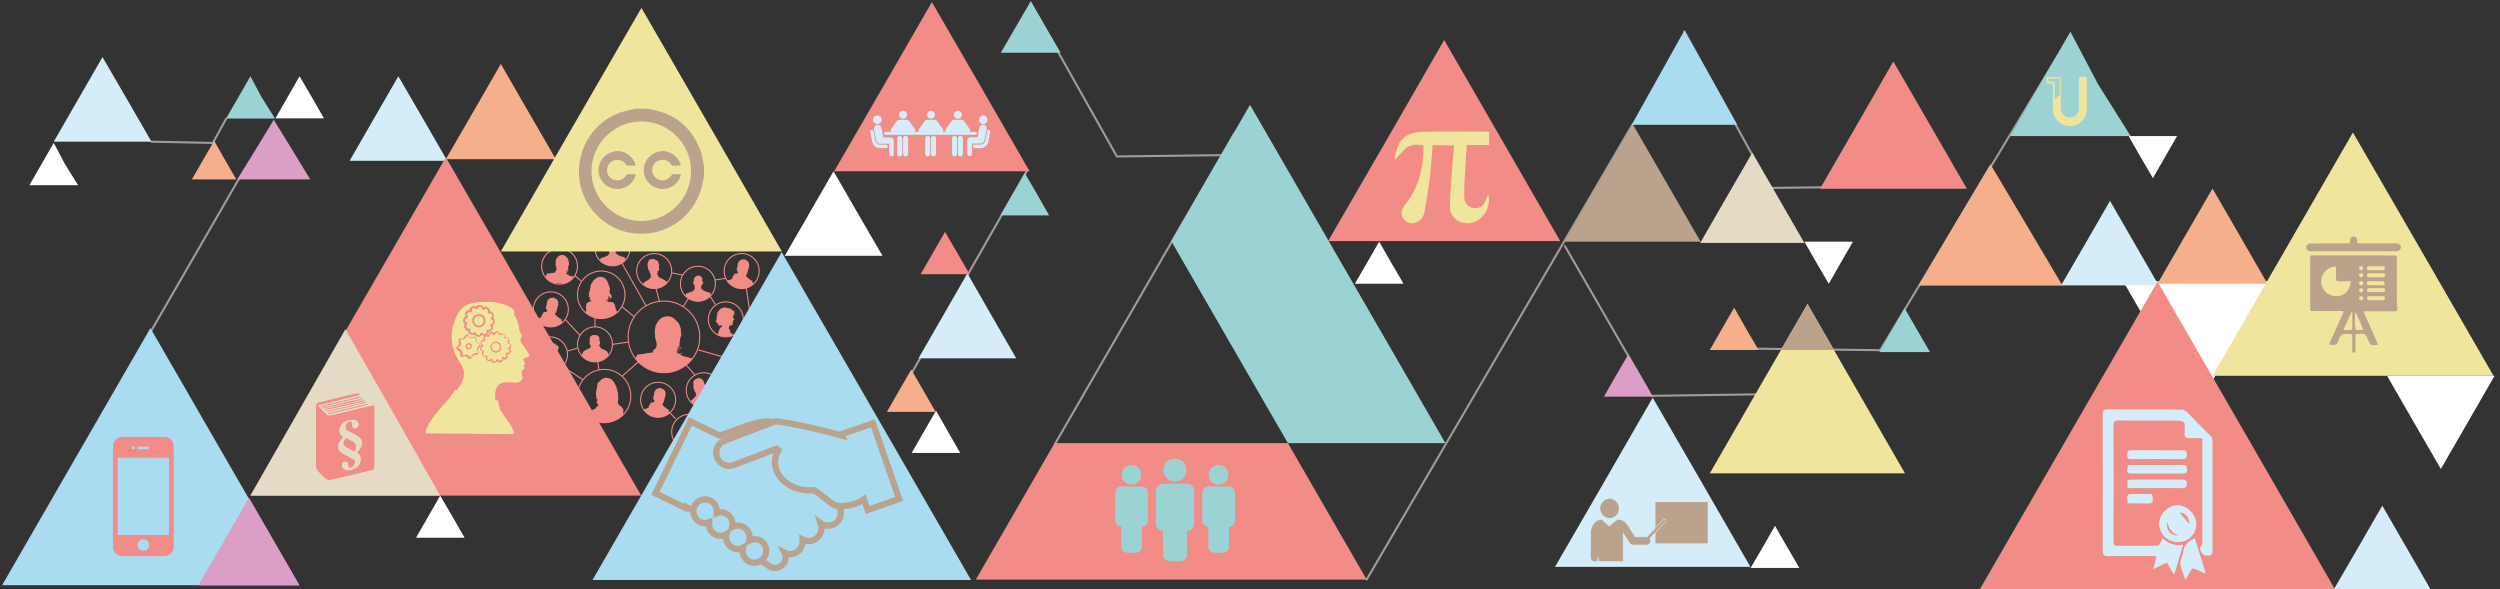 <?xml version="1.0" encoding="UTF-8" standalone="no"?>
<!-- Generator: Adobe Illustrator 19.2.1, SVG Export Plug-In . SVG Version: 6.00 Build 0)  -->

<svg
   xmlns:dc="http://purl.org/dc/elements/1.1/"
   xmlns:cc="http://creativecommons.org/ns#"
   xmlns:rdf="http://www.w3.org/1999/02/22-rdf-syntax-ns#"
   xmlns:svg="http://www.w3.org/2000/svg"
   xmlns="http://www.w3.org/2000/svg"
   xmlns:xlink="http://www.w3.org/1999/xlink"
   xmlns:sodipodi="http://sodipodi.sourceforge.net/DTD/sodipodi-0.dtd"
   xmlns:inkscape="http://www.inkscape.org/namespaces/inkscape"
   version="1.1"
   x="0px"
   y="0px"
   viewBox="0 0 1200 282.8"
   style="enable-background:new 0 0 1200 282.8;"
   xml:space="preserve"
   id="svg2"
   inkscape:version="0.48.4 r9939"
   width="100%"
   height="100%"
   sodipodi:docname="banniere MOODLE-03.svg"
   inkscape:export-filename="/var/www/moodle/theme/ubx16/pix/fp_banner_ub.png"
   inkscape:export-xdpi="90.000015"
   inkscape:export-ydpi="90.000015"><rect x="0" y="0" width="1200" height="282.8" fill="#333333" stroke="none"/><defs
     id="defs568" /><sodipodi:namedview
     pagecolor="#ffffff"
     bordercolor="#666666"
     borderopacity="1"
     objecttolerance="10"
     gridtolerance="10"
     guidetolerance="10"
     inkscape:pageopacity="0"
     inkscape:pageshadow="2"
     inkscape:window-width="1394"
     inkscape:window-height="983"
     id="namedview566"
     showgrid="false"
     inkscape:zoom="0.3325"
     inkscape:cx="606.01504"
     inkscape:cy="117.33985"
     inkscape:window-x="502"
     inkscape:window-y="316"
     inkscape:window-maximized="0"
     inkscape:current-layer="svg2" /><style
     type="text/css"
     id="style4">
	.st0{fill:none;stroke:#9D9D9C;stroke-linecap:round;stroke-miterlimit:10;}
	.st1{fill:#F6AF8B;}
	.st2{fill:#FFFFFF;}
	.st3{clip-path:url(#SVGID_2_);fill:#F18C87;}
	.st4{clip-path:url(#SVGID_4_);fill:#F18C87;}
	.st5{clip-path:url(#SVGID_6_);fill:#F18C87;}
	.st6{clip-path:url(#SVGID_8_);fill:#F18C87;}
	.st7{clip-path:url(#SVGID_10_);}
	.st8{fill:#F18C87;}
	.st9{clip-path:url(#SVGID_12_);}
	.st10{clip-path:url(#SVGID_14_);}
	.st11{clip-path:url(#SVGID_16_);}
	.st12{clip-path:url(#SVGID_18_);}
	.st13{clip-path:url(#SVGID_20_);}
	.st14{clip-path:url(#SVGID_22_);}
	.st15{clip-path:url(#SVGID_24_);}
	.st16{clip-path:url(#SVGID_26_);}
	.st17{clip-path:url(#SVGID_28_);}
	.st18{clip-path:url(#SVGID_30_);}
	.st19{clip-path:url(#SVGID_32_);}
	.st20{clip-path:url(#SVGID_34_);}
	.st21{clip-path:url(#SVGID_36_);}
	.st22{fill:none;stroke:#F18C87;stroke-width:0.5;stroke-miterlimit:10;}
	.st23{fill:#A9DBF1;}
	.st24{fill:#9BD3D4;}
	.st25{fill:#F0E59C;}
	.st26{fill:#DB9EC7;}
	.st27{fill:#D4EDF9;}
	.st28{fill:#BAA28C;}
	.st29{fill:#E5DBC5;}
	.st30{fill:#A9DBF1;stroke:#BAA28C;stroke-width:3;stroke-miterlimit:10;}
	.st31{fill-rule:evenodd;clip-rule:evenodd;fill:#BAA28C;}
	.st32{clip-path:url(#SVGID_38_);}
	.st33{enable-background:new    ;}
	.st34{fill:#FFFFFF;stroke:#BAA28C;stroke-width:0.25;stroke-miterlimit:10;}
	.st35{clip-path:url(#SVGID_40_);enable-background:new    ;}
	.st36{clip-path:url(#SVGID_42_);enable-background:new    ;}
	.st37{clip-path:url(#SVGID_44_);enable-background:new    ;}
	.st38{clip-path:url(#SVGID_46_);enable-background:new    ;}
	.st39{clip-path:url(#SVGID_48_);enable-background:new    ;}
	.st40{clip-path:url(#SVGID_50_);enable-background:new    ;}
	.st41{clip-path:url(#SVGID_52_);enable-background:new    ;}
	.st42{clip-path:url(#SVGID_54_);enable-background:new    ;}
	.st43{clip-path:url(#SVGID_56_);enable-background:new    ;}
	.st44{clip-path:url(#SVGID_58_);enable-background:new    ;}
	.st45{clip-path:url(#SVGID_60_);enable-background:new    ;}
	.st46{clip-path:url(#SVGID_62_);enable-background:new    ;}
	.st47{clip-path:url(#SVGID_64_);enable-background:new    ;}
	.st48{clip-path:url(#SVGID_66_);enable-background:new    ;}
	.st49{clip-path:url(#SVGID_68_);enable-background:new    ;}
	.st50{clip-path:url(#SVGID_70_);enable-background:new    ;}
	.st51{clip-path:url(#SVGID_72_);enable-background:new    ;}
	.st52{clip-path:url(#SVGID_74_);enable-background:new    ;}
	.st53{clip-path:url(#SVGID_76_);enable-background:new    ;}
	.st54{clip-path:url(#SVGID_78_);enable-background:new    ;}
	.st55{clip-path:url(#SVGID_80_);enable-background:new    ;}
	.st56{clip-path:url(#SVGID_82_);enable-background:new    ;}
	.st57{clip-path:url(#SVGID_84_);enable-background:new    ;}
	.st58{clip-path:url(#SVGID_86_);enable-background:new    ;}
	.st59{clip-path:url(#SVGID_88_);enable-background:new    ;}
	.st60{fill:#BAA28C;stroke:#FFFFFF;stroke-width:0.25;stroke-miterlimit:10;}
	.st61{clip-path:url(#SVGID_90_);}
	.st62{opacity:0.49;}
	.st63{clip-path:url(#SVGID_92_);}
	.st64{fill:none;stroke:#010202;stroke-linecap:round;stroke-miterlimit:10;stroke-opacity:0.48;}
	.st65{fill:none;stroke:#000000;stroke-linecap:round;stroke-miterlimit:10;}
	.st66{fill:#BAA28C;stroke:#D4EDF9;stroke-width:0.25;stroke-miterlimit:10;}
	.st67{fill:none;stroke:#BAA28C;stroke-miterlimit:10;}
	.st68{fill:#BAA28C;stroke:#381C10;stroke-width:0.25;stroke-miterlimit:10;}
	.st69{fill:#9D9D9C;}
</style><g
     id="Calque_4" /><g
     id="Calque_2"><polyline
       class="st0"
       points="915.7,89.4 849.8,90.2 808.5,15.1  "
       id="polyline8" /><polyline
       class="st0"
       points="600.5,74.3 536.1,75.1 498.3,7.9  "
       id="polyline10" /><polyline
       class="st0"
       points="857,189.1 792.6,190 751.2,118.2  "
       id="polyline12" /><polyline
       class="st0"
       points="72.7,68 102.2,68.6 108.6,56.9  "
       id="polyline14" /><polyline
       class="st0"
       points="838.1,167.3 902.5,168.1 987.8,26.6  "
       id="polyline16" /><line
       class="st0"
       x1="115"
       y1="85.3"
       x2="60.3"
       y2="180.1"
       id="line18" /><line
       class="st0"
       x1="592.4"
       y1="64.2"
       x2="506.4"
       y2="213.1"
       id="line20" /><line
       class="st0"
       x1="783.7"
       y1="59.6"
       x2="656"
       y2="278.2"
       id="line22" /><line
       class="st0"
       x1="493.1"
       y1="81.7"
       x2="427.9"
       y2="196.1"
       id="line24" /></g><g
     id="Calque_1"><g
       id="g27"><g
         id="g29"><defs
           id="defs31"><circle
             id="SVGID_1_"
             cx="264"
             cy="191.9"
             r="8.4" /></defs><clipPath
           id="SVGID_2_"><use
             xlink:href="#SVGID_1_"
             style="overflow:visible;"
             id="use35" /></clipPath><path
           class="st3"
           d="M257.3,200.3c0-0.3,0.1-0.6,0.1-0.8c0.2-0.8,0.5-2.1,0.9-2.7c0.4-0.5,1.3-0.5,1.9-0.8     c0.4-0.2,0.9-0.3,1.3-0.5c0.3-0.2,0.7-0.8,1-1.1c0-0.9-0.2-1.3-0.2-2.1c-0.1,0-0.2,0-0.4,0c0-0.1-0.1-0.1-0.1-0.2     c-0.2-0.3-0.1-0.9,0-1.2c0.2-0.1,0.3,0,0.3-0.3c-0.2-0.2,0-1,0-1.1c0.3-0.8,1-1.4,1.9-1.5c1.2-0.1,2,0.8,2.2,1.7     c0,0.4-0.1,0.8-0.1,1.2c0.3,0.1,0.4,0.2,0.5,0.5c-0.3,0.4-0.1,1-0.8,1c-0.1,0.5-0.3,1.1-0.3,1.7c0.4,0.3,0.7,0.7,1.1,1     c0.3,0.2,1.3,0.5,1.6,0.7c0.5,0.2,1.4,0.2,1.7,0.6c0.1,0.1,0,0.2,0.1,0.4c0.3,0.8,0.6,1.8,0.8,2.7c0,0.3,0.1,0.5,0.1,0.8"
           id="path37"
           clip-path="url(#SVGID_2_)" /><use
           xlink:href="#SVGID_1_"
           style="overflow:visible;fill:none;stroke:#F18C87;stroke-width:0.5;stroke-miterlimit:10;"
           id="use39" /></g><g
         id="g41"><defs
           id="defs43"><circle
             id="SVGID_3_"
             cx="330.8"
             cy="207.3"
             r="8.4" /></defs><clipPath
           id="SVGID_4_"><use
             xlink:href="#SVGID_3_"
             style="overflow:visible;"
             id="use47" /></clipPath><path
           class="st4"
           d="M324.1,215.7c0-0.3,0.1-0.6,0.1-0.8c0.2-0.8,0.5-2.1,0.9-2.7c0.4-0.5,1.3-0.5,1.9-0.8     c0.4-0.2,0.9-0.3,1.3-0.5c0.3-0.2,0.7-0.8,1-1.1c0-0.9-0.2-1.3-0.2-2.1c-0.1,0-0.2,0-0.4,0c0-0.1-0.1-0.1-0.1-0.2     c-0.2-0.3-0.1-0.9,0-1.2c0.2-0.1,0.3,0,0.3-0.3c-0.2-0.2,0-1,0-1.1c0.3-0.8,1-1.4,1.9-1.5c1.2-0.1,2,0.8,2.2,1.7     c0,0.4-0.1,0.8-0.1,1.2c0.3,0.1,0.4,0.2,0.5,0.5c-0.3,0.4-0.1,1-0.8,1c-0.1,0.5-0.3,1.1-0.3,1.7c0.4,0.3,0.7,0.7,1.1,1     c0.3,0.2,1.3,0.5,1.6,0.7c0.5,0.2,1.4,0.2,1.7,0.6c0.1,0.1,0,0.2,0.1,0.4c0.3,0.8,0.6,1.8,0.8,2.7c0,0.3,0.1,0.5,0.1,0.8"
           id="path49"
           clip-path="url(#SVGID_4_)" /><use
           xlink:href="#SVGID_3_"
           style="overflow:visible;fill:none;stroke:#F18C87;stroke-width:0.5;stroke-miterlimit:10;"
           id="use51" /></g><g
         id="g53"><defs
           id="defs55"><circle
             id="SVGID_5_"
             cx="335"
             cy="136.2"
             r="8.4" /></defs><clipPath
           id="SVGID_6_"><use
             xlink:href="#SVGID_5_"
             style="overflow:visible;"
             id="use59" /></clipPath><path
           class="st5"
           d="M328.3,144.6c0-0.3,0.1-0.6,0.1-0.8c0.2-0.8,0.5-2.1,0.9-2.7c0.4-0.5,1.3-0.5,1.9-0.8     c0.4-0.2,0.9-0.3,1.3-0.5c0.3-0.2,0.7-0.8,1-1.1c0-0.9-0.2-1.3-0.2-2.1c-0.1,0-0.2,0-0.4,0c0-0.1-0.1-0.1-0.1-0.2     c-0.2-0.3-0.1-0.9,0-1.2c0.2-0.1,0.3,0,0.3-0.3c-0.2-0.2,0-1,0-1.1c0.3-0.8,1-1.4,1.9-1.5c1.2-0.1,2,0.8,2.2,1.7     c0,0.4-0.1,0.8-0.1,1.2c0.3,0.1,0.4,0.2,0.5,0.5c-0.3,0.4-0.1,1-0.8,1c-0.1,0.5-0.3,1.1-0.3,1.7c0.4,0.3,0.7,0.7,1.1,1     c0.3,0.2,1.3,0.5,1.6,0.7c0.5,0.2,1.4,0.2,1.7,0.6c0.1,0.1,0,0.2,0.1,0.4c0.3,0.8,0.6,1.8,0.8,2.7c0,0.3,0.1,0.5,0.1,0.8"
           id="path61"
           clip-path="url(#SVGID_6_)" /><use
           xlink:href="#SVGID_5_"
           style="overflow:visible;fill:none;stroke:#F18C87;stroke-width:0.5;stroke-miterlimit:10;"
           id="use63" /></g><g
         id="g65"><defs
           id="defs67"><circle
             id="SVGID_7_"
             cx="294"
             cy="119.2"
             r="8.4" /></defs><clipPath
           id="SVGID_8_"><use
             xlink:href="#SVGID_7_"
             style="overflow:visible;"
             id="use71" /></clipPath><path
           class="st6"
           d="M287.3,127.6c0-0.3,0.1-0.6,0.1-0.8c0.2-0.8,0.5-2.1,0.9-2.7c0.4-0.5,1.3-0.5,1.9-0.8     c0.4-0.2,0.9-0.3,1.3-0.5c0.3-0.2,0.7-0.8,1-1.1c0-0.9-0.2-1.3-0.2-2.1c-0.1,0-0.2,0-0.4,0c0-0.1-0.1-0.1-0.1-0.2     c-0.2-0.3-0.1-0.9,0-1.2c0.2-0.1,0.3,0,0.3-0.3c-0.2-0.2,0-1,0-1.1c0.3-0.8,1-1.4,1.9-1.5c1.2-0.1,2,0.8,2.2,1.7     c0,0.4-0.1,0.8-0.1,1.2c0.3,0.1,0.4,0.2,0.5,0.5c-0.3,0.4-0.1,1-0.8,1c-0.1,0.5-0.3,1.1-0.3,1.7c0.4,0.3,0.7,0.7,1.1,1     c0.3,0.2,1.3,0.5,1.6,0.7c0.5,0.2,1.4,0.2,1.7,0.6c0.1,0.1,0,0.2,0.1,0.4c0.3,0.8,0.6,1.8,0.8,2.7c0,0.3,0.1,0.5,0.1,0.8"
           id="path73"
           clip-path="url(#SVGID_8_)" /><use
           xlink:href="#SVGID_7_"
           style="overflow:visible;fill:none;stroke:#F18C87;stroke-width:0.5;stroke-miterlimit:10;"
           id="use75" /></g><g
         id="g77"><defs
           id="defs79"><circle
             id="SVGID_9_"
             cx="264"
             cy="170.1"
             r="8.4" /></defs><clipPath
           id="SVGID_10_"><use
             xlink:href="#SVGID_9_"
             style="overflow:visible;"
             id="use83" /></clipPath><g
           class="st7"
           id="g85"
           clip-path="url(#SVGID_10_)"><path
             class="st8"
             d="M268.4,178.6c-0.1-0.2-0.4-0.7-0.6-0.9c-0.4-0.3-0.8-0.6-1.2-1c-0.2-0.2-0.5-0.4-0.5-0.5      c-0.1-0.3,0-0.6-0.1-0.9c-0.1-0.3-0.4-0.5-0.6-0.8c0.2-0.4,0.1-1.1,0.4-1.4c0.1-0.1,0.4,0,0.6-0.1c0.5-0.1,1.1-0.2,0.8-0.9      c0.1-0.2,0.4-0.6,0.1-0.8c0.3-0.1,0.1-0.5,0.2-0.7c0.2-0.2,0.6,0,0.6-0.5c0-0.3-0.7-0.7-0.7-1.2c0-0.2,0.1-0.2,0.1-0.5      c0.3-0.3,0.7-0.8,0.6-1.6c0-0.2-0.1-0.6-0.2-0.7c-0.1-0.2-0.4-0.1-0.6-0.3c-0.1,0-0.2,0-0.3,0c0-0.1,0,0,0.1-0.1      c-0.2-0.1-0.2-0.4-0.5-0.4c0-0.1-0.1-0.2-0.1-0.3c-0.3,0.1-0.4-0.2-0.7-0.2c-0.1,0-0.3,0-0.4,0c-0.3,0-0.7-0.3-1.1-0.2      c0.1-0.1,0.1,0,0-0.1c0,0.1-0.4-0.1-0.6-0.1c-0.3,0-0.5,0-0.7,0c-0.6,0.1-1,0.4-1.4,0.5c0.1,0.1-0.1,0.1-0.1,0.2      c-0.1,0-0.1-0.1,0-0.1c-0.1,0-0.1,0.2-0.2,0.2c0,0,0-0.1,0.1-0.1c-0.2,0.1-0.3,0.3-0.4,0.4c-0.2,0.2-0.4,0.3-0.5,0.5      c-0.1,0.1-0.1,0.2-0.1,0.3c-0.1,0.2-0.3,0.3-0.4,0.5c0,0.1-0.1,0.3-0.1,0.4c0,0.1-0.1,0.3-0.1,0.4c0,0.2,0.1,0.3,0,0.5      c0,0.1-0.1,0.2-0.1,0.3c-0.1,0.2-0.1,0.4-0.1,0.6c0,0.3,0.1,0.7,0,1c0,0.1-0.2,0.2-0.2,0.3c-0.1,0.1-0.1,0.4-0.1,0.6      c0,0.1,0,0.3,0.1,0.3c0.1,0.2,0.1,0.6,0.4,0.8c-0.1-0.1-0.1-0.2-0.1-0.4c0.2,0.3,0.5,0.4,0.6,0.7c0,0.1-0.1,0.1-0.2,0.1      c0.1,0.1,0.1,0.1,0.1,0.3c0.1,0,0.1-0.1,0.2-0.1c0.3,0.1,0.2,0.3,0.6,0.2c-0.1,0.2-0.4,0.3-0.7,0.2c0.1,0.1,0.3,0.2,0.5,0.2      c0.4,0.1,0.7-0.2,0.9-0.3c0.2,0.1,0.2,0.1,0.5,0.1c0,0.2,0,0.4-0.1,0.6c-1.1,0.5-1.4,1.7-1.8,3.1c-0.1,0.5-0.4,1-0.5,1.5"
             id="path87" /></g><use
           xlink:href="#SVGID_9_"
           style="overflow:visible;fill:none;stroke:#F18C87;stroke-width:0.5;stroke-miterlimit:10;"
           id="use89" /></g><g
         id="g91"><defs
           id="defs93"><circle
             id="SVGID_11_"
             cx="348.4"
             cy="153.3"
             r="8.4" /></defs><clipPath
           id="SVGID_12_"><use
             xlink:href="#SVGID_11_"
             style="overflow:visible;"
             id="use97" /></clipPath><g
           class="st9"
           id="g99"
           clip-path="url(#SVGID_12_)"><path
             class="st8"
             d="M352.8,161.8c-0.1-0.2-0.4-0.7-0.6-0.9c-0.4-0.3-0.8-0.6-1.2-1c-0.2-0.2-0.5-0.4-0.5-0.5      c-0.1-0.3,0-0.6-0.1-0.9c-0.1-0.3-0.4-0.5-0.6-0.8c0.2-0.4,0.1-1.1,0.4-1.4c0.1-0.1,0.4,0,0.6-0.1c0.5-0.1,1.1-0.2,0.8-0.9      c0.1-0.2,0.4-0.6,0.1-0.8c0.3-0.1,0.1-0.5,0.2-0.7c0.2-0.2,0.6,0,0.6-0.5c0-0.3-0.7-0.7-0.7-1.2c0-0.2,0.1-0.2,0.1-0.5      c0.3-0.3,0.7-0.8,0.6-1.6c0-0.2-0.1-0.6-0.2-0.7c-0.1-0.2-0.4-0.1-0.6-0.3c-0.1,0-0.2,0-0.3,0c0-0.1,0,0,0.1-0.1      c-0.2-0.1-0.2-0.4-0.5-0.4c0-0.1-0.1-0.2-0.1-0.3c-0.3,0.1-0.4-0.2-0.7-0.2c-0.1,0-0.3,0-0.4,0c-0.3,0-0.7-0.3-1.1-0.2      c0.1-0.1,0.1,0,0-0.1c0,0.1-0.4-0.1-0.6-0.1c-0.3,0-0.5,0-0.7,0c-0.6,0.1-1,0.4-1.4,0.5c0.1,0.1-0.1,0.1-0.1,0.2      c-0.1,0-0.1-0.1,0-0.1c-0.1,0-0.1,0.2-0.2,0.2c0,0,0-0.1,0.1-0.1c-0.2,0.1-0.3,0.3-0.4,0.4c-0.2,0.2-0.4,0.3-0.5,0.5      c-0.1,0.1-0.1,0.2-0.1,0.3c-0.1,0.2-0.3,0.3-0.4,0.5c0,0.1-0.1,0.3-0.1,0.4c0,0.1-0.1,0.3-0.1,0.4c0,0.2,0.1,0.3,0,0.5      c0,0.1-0.1,0.2-0.1,0.3c-0.1,0.2-0.1,0.4-0.1,0.6c0,0.3,0.1,0.7,0,1c0,0.1-0.2,0.2-0.2,0.3c-0.1,0.1-0.1,0.4-0.1,0.6      c0,0.1,0,0.3,0.1,0.3c0.1,0.2,0.1,0.6,0.4,0.8c-0.1-0.1-0.1-0.2-0.1-0.4c0.2,0.3,0.5,0.4,0.6,0.7c0,0.1-0.1,0.1-0.2,0.1      c0.1,0.1,0.1,0.1,0.1,0.3c0.1,0,0.1-0.1,0.2-0.1c0.3,0.1,0.2,0.3,0.6,0.2c-0.1,0.2-0.4,0.3-0.7,0.2c0.1,0.1,0.3,0.2,0.5,0.2      c0.4,0.1,0.7-0.2,0.9-0.3c0.2,0.1,0.2,0.1,0.5,0.1c0,0.2,0,0.4-0.1,0.6c-1.1,0.5-1.4,1.7-1.8,3.1c-0.1,0.5-0.4,1-0.5,1.5"
             id="path101" /></g><use
           xlink:href="#SVGID_11_"
           style="overflow:visible;fill:none;stroke:#F18C87;stroke-width:0.5;stroke-miterlimit:10;"
           id="use103" /></g><g
         id="g105"><defs
           id="defs107"><circle
             id="SVGID_13_"
             cx="288.6"
             cy="141.5"
             r="11.4" /></defs><clipPath
           id="SVGID_14_"><use
             xlink:href="#SVGID_13_"
             style="overflow:visible;"
             id="use111" /></clipPath><g
           class="st10"
           id="g113"
           clip-path="url(#SVGID_14_)"><path
             class="st8"
             d="M296.4,153c0,0,0.8-1.2,0.2-2.6c0,0-0.6-0.9-0.9-1.7l-0.3-1c0,0-0.1-2.1-1.5-2.7c0,0-0.2,0-1.1,0      c0,0-1.8-0.3-1.7-0.9l0.3-0.6l0.3,1c0,0,0.5-0.2,0.3-1.3c0,0-0.2-0.7,0.1-0.9c0,0,0.8-0.2,0.5,0.8c0,0,0,0.1,0.3-0.1      c0,0,0.2,0.8-0.3,0.9c0,0,1.6-1,0.7-2.3l-0.8-1.4c0,0,0.8-1.5-0.4-3.6c0,0-0.4-2.5-2.4-3.4c0,0-1.9-1-3.7,0.5      c0,0-1.3,0.9-1.3,1.2c0,0-1.3,1.6-1.2,2.4c0,0-0.5,3.1-0.9,3.4c0,0,0,0.5,0.2,1c0,0,0.2,0.3-0.4,0.8c0,0,0.2,0.2,0.7-0.1      c0,0-0.3,1.8,0.9,2.1c0,0-0.6,0.1-0.8,0.2c0,0-1.8,0.2-1.9,2.2c0,0,0.1,4,0.1,6.2"
             id="path115" /></g><use
           xlink:href="#SVGID_13_"
           style="overflow:visible;fill:none;stroke:#F18C87;stroke-width:0.5;stroke-miterlimit:10;"
           id="use117" /></g><g
         id="g119"><defs
           id="defs121"><circle
             id="SVGID_15_"
             cx="359.8"
             cy="174.6"
             r="11.4" /></defs><clipPath
           id="SVGID_16_"><use
             xlink:href="#SVGID_15_"
             style="overflow:visible;"
             id="use125" /></clipPath><g
           class="st11"
           id="g127"
           clip-path="url(#SVGID_16_)"><path
             class="st8"
             d="M367.6,186.1c0,0,0.8-1.2,0.2-2.6c0,0-0.6-0.9-0.9-1.7l-0.3-1c0,0-0.1-2.1-1.5-2.7c0,0-0.2,0-1.1,0      c0,0-1.8-0.3-1.7-0.9l0.3-0.6l0.3,1c0,0,0.5-0.2,0.3-1.3c0,0-0.2-0.7,0.1-0.9c0,0,0.8-0.2,0.5,0.8c0,0,0,0.1,0.3-0.1      c0,0,0.2,0.8-0.3,0.9c0,0,1.6-1,0.7-2.3l-0.8-1.4c0,0,0.8-1.5-0.4-3.6c0,0-0.4-2.5-2.4-3.4c0,0-1.9-1-3.7,0.5      c0,0-1.3,0.9-1.3,1.2c0,0-1.3,1.6-1.2,2.4c0,0-0.5,3.1-0.9,3.4c0,0,0,0.5,0.2,1c0,0,0.2,0.3-0.4,0.8c0,0,0.2,0.2,0.7-0.1      c0,0-0.3,1.8,0.9,2.1c0,0-0.6,0.1-0.8,0.2c0,0-1.8,0.2-1.9,2.2c0,0,0.1,4,0.1,6.2"
             id="path129" /></g><use
           xlink:href="#SVGID_15_"
           style="overflow:visible;fill:none;stroke:#F18C87;stroke-width:0.5;stroke-miterlimit:10;"
           id="use131" /></g><g
         id="g133"><defs
           id="defs135"><circle
             id="SVGID_17_"
             cx="285.6"
             cy="165.3"
             r="8.4" /></defs><clipPath
           id="SVGID_18_"><use
             xlink:href="#SVGID_17_"
             style="overflow:visible;"
             id="use139" /></clipPath><g
           class="st12"
           id="g141"
           clip-path="url(#SVGID_18_)"><path
             class="st8"
             d="M292.6,173.7c0,0,0.1-1.6-0.3-2.6c0,0-0.2-2-1.3-2.7c0,0-1.7-0.9-2.5-1.1c0,0-0.6-1.4-1-1.4l0-0.3      c0,0,0.6-0.1,0.5-0.9c0,0,0.1-1.2-0.3-1c0,0,0.3-2.2-0.8-2.5c0,0-0.5-0.6-2-0.4c0,0-0.7,0.1-0.8,0.3c0,0-1.5,0.3-1,2.7      c0,0-0.3,0.5,0,1.5c0,0-0.1,0.4,0.4,0.4c0,0,0,0.4,0.1,0.7l-0.5,0.7c0,0-2.9,1.1-3.4,2.1c0,0-0.7,1.7-0.7,3c0,0-0.6,0.8-0.6,1.4      "
             id="path143" /></g><use
           xlink:href="#SVGID_17_"
           style="overflow:visible;fill:none;stroke:#F18C87;stroke-width:0.5;stroke-miterlimit:10;"
           id="use145" /></g><g
         id="g147"><defs
           id="defs149"><circle
             id="SVGID_19_"
             cx="247.2"
             cy="159.5"
             r="8.4" /></defs><clipPath
           id="SVGID_20_"><use
             xlink:href="#SVGID_19_"
             style="overflow:visible;"
             id="use153" /></clipPath><g
           class="st13"
           id="g155"
           clip-path="url(#SVGID_20_)"><path
             class="st8"
             d="M254.2,167.9c0,0,0.1-1.6-0.3-2.6c0,0-0.2-2-1.3-2.7c0,0-1.7-0.9-2.5-1.1c0,0-0.6-1.4-1-1.4l0-0.3      c0,0,0.6-0.1,0.5-0.9c0,0,0.1-1.2-0.3-1c0,0,0.3-2.2-0.8-2.5c0,0-0.5-0.6-2-0.4c0,0-0.7,0.1-0.8,0.3c0,0-1.5,0.3-1,2.7      c0,0-0.3,0.5,0,1.5c0,0-0.1,0.4,0.4,0.4c0,0,0,0.4,0.1,0.7l-0.5,0.7c0,0-2.9,1.1-3.4,2.1c0,0-0.7,1.7-0.7,3c0,0-0.6,0.8-0.6,1.4      "
             id="path157" /></g><use
           xlink:href="#SVGID_19_"
           style="overflow:visible;fill:none;stroke:#F18C87;stroke-width:0.5;stroke-miterlimit:10;"
           id="use159" /></g><g
         id="g161"><defs
           id="defs163"><circle
             id="SVGID_21_"
             cx="318.7"
             cy="161.7"
             r="17.2" /></defs><clipPath
           id="SVGID_22_"><use
             xlink:href="#SVGID_21_"
             style="overflow:visible;"
             id="use167" /></clipPath><g
           class="st14"
           id="g169"
           clip-path="url(#SVGID_22_)"><path
             class="st8"
             d="M333.6,178.9c0.1-0.7,0.2-1.8,0.4-2.5c-0.1-0.4-0.3-0.4-0.3-0.6c-0.1-0.2-0.1-0.7-0.4-1.2      c-0.3-0.6-0.5-1.6-0.7-2.1c-0.2-0.5-0.5-0.5-1-0.6c-0.5-0.1-2.3-0.6-3.6-1c-1.3-0.4-0.7-0.4-1.7-0.7c0.8,0,1.4-1.1,1.4-1.1      s-0.7,0.7-1.7,0.7c-1-0.1-1.4-1.4-1.3-1.3c0.1,0.2,0.5,0.2,0.7,0.2c-0.6-0.4-0.4-0.6-0.5-0.9c0.3,0.7,0.5,1,1.8,1.3      c-1.6-0.4-1.6-1.1-1.6-1.7c0.2,1.1,0.8,1.3,1.5,1.4c-1.2-0.3-1.2-0.9-1.3-1.4c-0.1-0.5,0.1-1.1,0.1-1.1s0.1,0,0.3,0.6      c0.2,0.7,0.5,1.2,1.6,1.1c-1,0-0.9-0.4-1-0.5c0.1,0,0.2-0.1,0.2-0.1s0.1-0.1,0.1-0.2c-0.5,0.5-0.5,0-0.7-0.5      c-0.1-0.5,0.1-1.5,0.1-1.5s0,0.3,0.2,1.1c0.2,0.7,1.1,1,1.1,1s0,0,0.1-0.1c-1.1-0.6-1.1-1.2-1.2-2.2c-0.1-0.9,0.2-1.1,0.2-1.8      c0-0.7,0.3-1.5,0.5-1.9c0.2-0.5,0.1-1,0-1.6c-0.1-0.6,0-0.7-0.1-1.6c-0.1-0.9-0.3-1-0.6-2c-0.3-1-0.8-1.4-2.2-2.8      c-1.4-1.4-2.7-1.4-2.7-1.4s-0.3-0.2-1.5,0c-1.2,0.1-2,0.5-2.8,1.1c-0.8,0.7-0.8,0.8-1.1,1.2c-0.3,0.3-0.6,1.1-0.9,1.5      c-0.3,0.4-0.4,1.2-0.5,1.6c-0.1,0.4-0.1,1.2-0.2,1.7c-0.1,0.5,0.1,1.7,0.1,1.7s0,1.2,0.1,1.7c0.1,0.5,0.4,1.1,0.5,1.3      c0.1,0.2,0.2,1.4,0.1,2.2c0.2-0.7,0-1.7,0.1-1.2c0.1,0.5,0.1,0.7-0.1,1.6c-0.2,0.9-1,1.5-1.3,1.7c-0.3,0.2-0.5,0.2-0.5,0.3      c0,0.1,0,0.4,0,0.4s0.6,0.1,0.4,0.3c-0.2,0.2-2.3,0.4-3.1,0.5c-0.8,0.1-0.9,0.2-1.8,0.4c-0.9,0.2-2.1,0.2-2.2,0.2      c-0.1,0-0.2-0.1-0.5,0.1c-0.7,0.6-0.9,1.4-1.3,2.4c-0.1,0.3-0.3,0.6-0.4,0.9c0.4,1.5-1,3.9-1,5.6"
             id="path171" /></g><use
           xlink:href="#SVGID_21_"
           style="overflow:visible;fill:none;stroke:#F18C87;stroke-width:0.5;stroke-miterlimit:10;"
           id="use173" /></g><g
         id="g175"><defs
           id="defs177"><circle
             id="SVGID_23_"
             cx="268.6"
             cy="127.8"
             r="8.6" /></defs><clipPath
           id="SVGID_24_"><use
             xlink:href="#SVGID_23_"
             style="overflow:visible;"
             id="use181" /></clipPath><g
           class="st15"
           id="g183"
           clip-path="url(#SVGID_24_)"><path
             class="st8"
             d="M276.1,136.3c0-0.3,0.1-0.9,0.2-1.2c0-0.2-0.1-0.2-0.2-0.3c0-0.1-0.1-0.3-0.2-0.6c-0.1-0.3-0.3-0.8-0.3-1.1      c-0.1-0.2-0.3-0.2-0.5-0.3c-0.3-0.1-1.1-0.3-1.8-0.5c-0.7-0.2-0.3-0.2-0.9-0.3c0.4,0,0.7-0.6,0.7-0.6s-0.4,0.4-0.8,0.3      c-0.5,0-0.7-0.7-0.7-0.6c0.1,0.1,0.2,0.1,0.4,0.1c-0.3-0.2-0.2-0.3-0.2-0.5c0.1,0.3,0.3,0.5,0.9,0.6c-0.8-0.2-0.8-0.6-0.8-0.8      c0.1,0.6,0.4,0.6,0.8,0.7c-0.6-0.2-0.6-0.5-0.7-0.7c0-0.3,0.1-0.6,0.1-0.6s0.1,0,0.2,0.3c0.1,0.3,0.3,0.6,0.8,0.5      c-0.5,0-0.4-0.2-0.5-0.3c0.1,0,0.1-0.1,0.1-0.1s0.1,0,0.1-0.1c-0.2,0.2-0.3,0-0.3-0.3c-0.1-0.3,0.1-0.7,0.1-0.7s0,0.2,0.1,0.5      c0.1,0.4,0.6,0.5,0.6,0.5s0,0,0-0.1c-0.6-0.3-0.5-0.6-0.6-1.1c-0.1-0.5,0.1-0.5,0.1-0.9c0-0.3,0.2-0.7,0.3-1      c0.1-0.2,0-0.5,0-0.8c-0.1-0.3,0-0.3-0.1-0.8c-0.1-0.5-0.1-0.5-0.3-1c-0.1-0.5-0.4-0.7-1.1-1.4c-0.7-0.7-1.3-0.7-1.3-0.7      s-0.2-0.1-0.8,0c-0.6,0.1-1,0.2-1.4,0.6c-0.4,0.3-0.4,0.4-0.6,0.6c-0.2,0.2-0.3,0.6-0.5,0.7c-0.1,0.2-0.2,0.6-0.2,0.8      c0,0.2,0,0.6-0.1,0.8c-0.1,0.2,0,0.8,0,0.8s0,0.6,0.1,0.8c0,0.2,0.2,0.6,0.2,0.7c0,0.1,0.1,0.7,0.1,1.1c0.1-0.3,0-0.8,0.1-0.6      c0,0.2,0.1,0.3-0.1,0.8c-0.1,0.5-0.5,0.8-0.6,0.9c-0.2,0.1-0.2,0.1-0.2,0.1c0,0.1,0,0.2,0,0.2s0.3,0.1,0.2,0.1      c-0.1,0.1-1.2,0.2-1.6,0.2c-0.4,0-0.5,0.1-0.9,0.2c-0.4,0.1-1.1,0.1-1.1,0.1c0,0-0.1,0-0.2,0c-0.4,0.3-0.4,0.7-0.7,1.2      c-0.1,0.2-0.1,0.3-0.2,0.4c0.2,0.8-0.5,2-0.5,2.8"
             id="path185" /></g><use
           xlink:href="#SVGID_23_"
           style="overflow:visible;fill:none;stroke:#F18C87;stroke-width:0.5;stroke-miterlimit:10;"
           id="use187" /></g><g
         id="g189"><defs
           id="defs191"><circle
             id="SVGID_25_"
             cx="314"
             cy="130.1"
             r="8.4" /></defs><clipPath
           id="SVGID_26_"><use
             xlink:href="#SVGID_25_"
             style="overflow:visible;"
             id="use195" /></clipPath><g
           class="st16"
           id="g197"
           clip-path="url(#SVGID_26_)"><path
             class="st8"
             d="M315.6,131.9c0.1,0.3,0.4,0.5,0.6,0.9c0.1,0.3,0,0.2,0.3,0.4c0.3,0.1,0.6,0.3,0.9,0.4      c0.9,0.5,2.1,0.9,2.7,1.8c0.3,0.4,0.5,1.2,0.7,1.7c0.3,0.6,0.4,1.3,0.6,2h-13.4c0.2-1,0.4-2.3,0.9-3.2c0.6-1.2,3-1.2,3-2.6      c0.1,0,0.3,0.1,0.4,0.1c0.4-1.2-0.3-2.4-0.8-3.5c-0.2-0.4-0.4-0.7-0.5-1.2c0-0.1,0-0.3,0-0.4c-0.1-0.3-0.2-0.6-0.2-0.9      c0-0.5,0.1-1,0.2-1.4c0-0.1,0-0.2,0-0.3c0.1-0.2,0.3-0.1,0.3-0.2c0.1-0.2-0.1-0.3,0.1-0.5c0.1-0.1,0.3,0,0.3-0.1      c0.1-0.2-0.1-0.4,0.3-0.4c0.1-0.1,0.3-0.1,0.5-0.1c0.4,0.1,0.5,0.1,0.9-0.1c0.4-0.2,0.7,0.2,1.1,0.3c0.1,0.6,0.7,0.2,1.1,0.5      c-0.1,0-0.1,0-0.2,0c0,0,0,0,0,0.1c-0.1-0.1-0.1-0.1-0.2-0.1c0.1,0.2,0.1,0.1,0.2,0.1c0.3,0,0.4,0.2,0.5,0.5      c0.1,0.2,0.3,0.7,0.3,0.9c0,0.1,0.2,0.3,0.2,0.5c0,0.4-0.3,2,0.1,2.1c0,0.2,0,0.4-0.2,0.5c-0.5,0.1-0.1,0.4-0.1,0.2      c-0.1,0.3-0.4,0.3-0.6,0.2c0,0.4,0.3,0.5,0.1,0.8C315.4,131,315.5,131.6,315.6,131.9"
             id="path199" /></g><use
           xlink:href="#SVGID_25_"
           style="overflow:visible;fill:none;stroke:#F18C87;stroke-width:0.5;stroke-miterlimit:10;"
           id="use201" /></g><g
         id="g203"><defs
           id="defs205"><circle
             id="SVGID_27_"
             cx="315.9"
             cy="191.9"
             r="8.4" /></defs><clipPath
           id="SVGID_28_"><use
             xlink:href="#SVGID_27_"
             style="overflow:visible;"
             id="use209" /></clipPath><g
           class="st17"
           id="g211"
           clip-path="url(#SVGID_28_)"><path
             class="st8"
             d="M307.5,200.3c0,0,0.7-3.4,1.3-3.7c0,0,1-0.5,1.3-0.4l1.3-0.6c0,0-0.2-1.1,0.5-1.2l0.1-0.3      c0,0,0.3-0.7,0.4-0.7l0.1-0.4c0,0,0.6,0.5,1.1,0.1c0,0-0.1-0.3,0.6-0.3l-0.1-0.6c0,0-0.7-0.3-0.5-1.2c0,0-0.1-0.9,0.3-0.9      c0,0-0.3-2.9,1.8-3.6c0,0,1.4-0.7,2.5,0.3c0,0,1.5,0.3,1.3,2.9l-0.4,1.3c0,0.1-0.2,0.9-0.3,1.2c0,0,0,0.1,0,0.1      c0,0.2-0.9,2-0.9,2s0.9,0.5,0.8,0.9c0,0,0.9,0.3,0.9,0.7l0.6,0.3c0,0,1.1,0.6,0.9,0.9l-0.1,0.3c0,0,0.6,0.2,0.5,0.9      c0,0,0.6,0.6,0.4,2.1"
             id="path213" /></g><use
           xlink:href="#SVGID_27_"
           style="overflow:visible;fill:none;stroke:#F18C87;stroke-width:0.5;stroke-miterlimit:10;"
           id="use215" /></g><g
         id="g217"><defs
           id="defs219"><circle
             id="SVGID_29_"
             cx="356"
             cy="130.1"
             r="8.4" /></defs><clipPath
           id="SVGID_30_"><use
             xlink:href="#SVGID_29_"
             style="overflow:visible;"
             id="use223" /></clipPath><g
           class="st18"
           id="g225"
           clip-path="url(#SVGID_30_)"><path
             class="st8"
             d="M347.6,138.5c0,0,0.7-3.4,1.3-3.7c0,0,1-0.5,1.3-0.4l1.3-0.6c0,0-0.2-1.1,0.5-1.2l0.1-0.3      c0,0,0.3-0.7,0.4-0.7l0.1-0.4c0,0,0.6,0.5,1.1,0.1c0,0-0.1-0.3,0.6-0.3l-0.1-0.6c0,0-0.7-0.3-0.5-1.2c0,0-0.1-0.9,0.3-0.9      c0,0-0.3-2.9,1.8-3.6c0,0,1.4-0.7,2.5,0.3c0,0,1.5,0.3,1.3,2.9l-0.4,1.3c0,0.1-0.2,0.9-0.3,1.2c0,0,0,0.1,0,0.1      c0,0.2-0.9,2-0.9,2s0.9,0.5,0.8,0.9c0,0,0.9,0.3,0.9,0.7l0.6,0.3c0,0,1.1,0.6,0.9,0.9l-0.1,0.3c0,0,0.6,0.2,0.5,0.9      c0,0,0.6,0.6,0.4,2.1"
             id="path227" /></g><use
           xlink:href="#SVGID_29_"
           style="overflow:visible;fill:none;stroke:#F18C87;stroke-width:0.5;stroke-miterlimit:10;"
           id="use229" /></g><g
         id="g231"><defs
           id="defs233"><circle
             id="SVGID_31_"
             cx="264.4"
             cy="148.5"
             r="8.4" /></defs><clipPath
           id="SVGID_32_"><use
             xlink:href="#SVGID_31_"
             style="overflow:visible;"
             id="use237" /></clipPath><g
           class="st19"
           id="g239"
           clip-path="url(#SVGID_32_)"><path
             class="st8"
             d="M256,156.9c0,0,0.7-3.4,1.3-3.7c0,0,1-0.5,1.3-0.4l1.3-0.6c0,0-0.2-1.1,0.5-1.2l0.1-0.3      c0,0,0.3-0.7,0.4-0.7l0.1-0.4c0,0,0.6,0.5,1.1,0.1c0,0-0.1-0.3,0.6-0.3l-0.1-0.6c0,0-0.7-0.3-0.5-1.2c0,0-0.1-0.9,0.3-0.9      c0,0-0.3-2.9,1.8-3.6c0,0,1.4-0.7,2.5,0.3c0,0,1.5,0.3,1.3,2.9l-0.4,1.3c0,0.1-0.2,0.9-0.3,1.2c0,0,0,0.1,0,0.1      c0,0.2-0.9,2-0.9,2s0.9,0.5,0.8,0.9c0,0,0.9,0.3,0.9,0.7l0.6,0.3c0,0,1.1,0.6,0.9,0.9l-0.1,0.3c0,0,0.6,0.2,0.5,0.9      c0,0,0.6,0.6,0.4,2.1"
             id="path241" /></g><use
           xlink:href="#SVGID_31_"
           style="overflow:visible;fill:none;stroke:#F18C87;stroke-width:0.5;stroke-miterlimit:10;"
           id="use243" /></g><g
         id="g245"><defs
           id="defs247"><circle
             id="SVGID_33_"
             cx="337.8"
             cy="187.3"
             r="8.4" /></defs><clipPath
           id="SVGID_34_"><use
             xlink:href="#SVGID_33_"
             style="overflow:visible;"
             id="use251" /></clipPath><g
           class="st20"
           id="g253"
           clip-path="url(#SVGID_34_)"><path
             class="st8"
             d="M345.2,195.9c0-0.3,0-0.4-0.1-0.7c0-0.3-0.2-0.8-0.2-1c0-0.2-0.1-0.3-0.1-0.5c0-0.1-0.1-0.4-0.1-0.5      c0-0.1,0-0.3,0-0.4c0-0.1,0-0.2,0-0.2c0-0.1,0-0.2-0.1-0.3c-0.1-0.1,0-0.1,0-0.2c0-0.1-0.1-0.2-0.1-0.4c0-0.2-0.1-0.3-0.1-0.4      c0-0.1-0.1-0.2-0.1-0.3c-0.1-0.1-0.1-0.2-0.2-0.3c-0.1-0.1-0.3-0.2-0.3-0.3c-0.1,0-0.2-0.1-0.2-0.1c-0.1,0-0.1,0-0.2-0.1      c-0.1-0.1-0.3-0.1-0.4-0.2c-0.1,0-0.2-0.1-0.3-0.1c-0.1-0.1-0.7-0.2-1-0.4c-0.3-0.1-0.8-0.4-1-0.4c-0.2-0.1-0.5-0.2-0.6-0.2      c-0.1,0-0.2,0-0.3,0c0,0-0.1,0-0.1-0.1c0,0-0.1-0.1-0.1-0.1c0,0-0.1,0-0.1,0c-0.1,0-0.2-0.1-0.3-0.2c-0.1-0.1-0.2-0.3-0.3-0.3      c0-0.1-0.1-0.1-0.2-0.1c-0.1,0-0.2,0-0.2,0c-0.1,0-0.1,0-0.1-0.1c0-0.1-0.1-0.2-0.2-0.3c-0.1-0.1,0-0.1-0.1-0.2      c0-0.1-0.1-0.1-0.1-0.1c0,0,0,0,0-0.1c0-0.1,0-0.6,0-0.7c0-0.1,0-0.1,0-0.1c0,0,0.1,0,0.1-0.1c0.1-0.1,0.1-0.2,0.2-0.3      c0-0.1,0.1-0.2,0.1-0.4c0-0.1,0.1-0.4,0.1-0.6c0-0.1-0.1-0.3-0.1-0.4c0-0.1-0.1-0.1-0.1-0.2c0-0.1-0.2-0.1-0.2-0.1      c0,0,0,0,0-0.1s-0.1-0.7-0.2-0.9c-0.4-1-1-1.4-1.6-1.8c-0.6-0.3-1.5,0-1.9,0.1c-0.4,0.2-1.3,0.6-1.5,1.3c-0.3,0.7,0,1.7,0,1.9      c0.1,0.2,0.1,0.2,0,0.2c-0.1,0-0.1,0.1-0.1,0.2c0,0.1,0,0.2,0,0.3c0,0.1,0.1,0.4,0.1,0.5c0,0.1,0.1,0.3,0.1,0.4      c0,0.1,0.1,0.2,0.1,0.3c0.1,0.1,0.1,0.1,0.1,0.2c0,0,0.1,0.1,0.1,0.1c0,0.1,0.1,0.3,0.1,0.5c0.1,0.2,0.1,0.4,0.2,0.5      c0.1,0.1,0.2,0.3,0.3,0.4c0.1,0.1,0.1,0.1,0.1,0.2c0,0.1,0.1,0.4,0.1,0.5c0,0.1,0,0.1,0,0.1c0,0.1-0.1,0.2-0.1,0.3      c0,0.1-0.1,0.4-0.1,0.5c0,0.1-0.1,0.2-0.1,0.2c0,0.1,0,0.1-0.1,0.1c0,0,0,0-0.1,0.1c-0.1,0.1-0.3,0.2-0.3,0.3      c-0.1,0.1-0.6,0.5-0.6,0.6c-0.1,0.1-0.5,0.5-0.6,0.6c-0.1,0.1-0.4,0.4-0.5,0.5c-0.1,0.1-0.1,0.1-0.2,0.1c-0.1,0-0.1,0.1-0.2,0.1      c0,0-0.1,0.1-0.2,0.2c-0.1,0.1-0.1,0.1-0.1,0.2c0,0-0.1,0.1-0.1,0.2c0,0.1,0,0.1-0.1,0.1c-0.1,0.1-0.1,0.2-0.1,0.3      c0,0.1-0.1,0.2-0.1,0.3c0,0.1-0.1,0.3-0.1,0.5c0,0.2,0,0.5,0,0.6c0,0.1,0,0.3,0,0.4c0,0.1,0,0.3,0,0.4c0,0.1,0,0.1-0.1,0.3"
             id="path255" /></g><use
           xlink:href="#SVGID_33_"
           style="overflow:visible;fill:none;stroke:#F18C87;stroke-width:0.5;stroke-miterlimit:10;"
           id="use257" /></g><g
         id="g259"><defs
           id="defs261"><circle
             id="SVGID_35_"
             cx="290"
             cy="190.1"
             r="12.8" /></defs><clipPath
           id="SVGID_36_"><use
             xlink:href="#SVGID_35_"
             style="overflow:visible;"
             id="use265" /></clipPath><g
           class="st21"
           id="g267"
           clip-path="url(#SVGID_36_)"><path
             class="st8"
             d="M297.4,194.6c0.5,0.3,1,0.7,1.4,1.3c0.4,0.6,0.5,0.6,0.4,1.4c-0.2,1.5-0.1,2.9-0.5,4.4      c-0.1,0.5-0.3,1-0.7,1.3h-17.3c0.7-0.5,0.8-1.1,1.1-1.8c0.3-0.9,0.7-1.8,1.3-2.5c0.3-0.4,0.3-1,0.6-1.4c0.1-0.2,0.3-0.1,0.5-0.2      c0.2-0.1,0.3-0.5,0.5-0.6c0.5-0.3,1,0.2,1.2-0.6c0.1-0.5,1.5-1.1,1.3-1.8c-0.1-0.3-0.6-0.2-0.7-0.5c-0.2-0.4,0-0.9,0.2-1.3      c0.2-0.4,0.1-0.8-0.3-1c-0.5-0.2-0.2,0.6-0.2,0.7c-0.4-0.7,0.1-0.8,0.1-1.4c0-0.6-0.3-1.1-0.3-1.8c0.1-0.6,0.3-1.2,0.4-1.9      c0.1-0.6,0.2-1.1,0.3-1.7c0.1-0.5,0-1.2,0.4-1.6c0.5-0.5,1.1-0.6,1.3-1.2c0.3-0.7,0.8-0.3,1.3-0.8c0.5-0.5,1.1-0.2,1.7-0.2      c1.7,0.1,2.5,0.9,3.4,2.2c0.7,1.1,1.2,2.4,1.5,3.7c0.1,0.5,0.3,1,0.4,1.6c0.1,0.8-0.1,1.6,0.1,2.4c0.1,0.7-0.5,1.5-0.1,2.2      C296.6,194,297.1,194.3,297.4,194.6"
             id="path269" /></g><use
           xlink:href="#SVGID_35_"
           style="overflow:visible;fill:none;stroke:#F18C87;stroke-width:0.5;stroke-miterlimit:10;"
           id="use271" /></g><line
         class="st22"
         x1="298.5"
         y1="147.2"
         x2="304.5"
         y2="152.1"
         id="line273" /><line
         class="st22"
         x1="275.9"
         y1="132.3"
         x2="279"
         y2="134.9"
         id="line275" /><line
         class="st22"
         x1="314.9"
         y1="138.5"
         x2="316.5"
         y2="144.6"
         id="line277" /><line
         class="st22"
         x1="327.9"
         y1="147.2"
         x2="330.8"
         y2="142.7"
         id="line279" /><line
         class="st22"
         x1="343.2"
         y1="134.4"
         x2="348.3"
         y2="133.6"
         id="line281" /><line
         class="st22"
         x1="340.8"
         y1="142.2"
         x2="343.4"
         y2="146.1"
         id="line283" /><line
         class="st22"
         x1="335"
         y1="167.9"
         x2="348.4"
         y2="171.7"
         id="line285" /><line
         class="st22"
         x1="324.3"
         y1="201"
         x2="321.6"
         y2="198.2"
         id="line287" /><line
         class="st22"
         x1="334.3"
         y1="199.6"
         x2="335.8"
         y2="195.7"
         id="line289" /><line
         class="st22"
         x1="338"
         y1="202.9"
         x2="354"
         y2="184.8"
         id="line291" /><line
         class="st22"
         x1="333.6"
         y1="180"
         x2="329.3"
         y2="175.2"
         id="line293" /><line
         class="st22"
         x1="298.8"
         y1="180.4"
         x2="306.4"
         y2="173.7"
         id="line295" /><line
         class="st22"
         x1="294"
         y1="165.3"
         x2="301.5"
         y2="164.2"
         id="line297" /><line
         class="st22"
         x1="278.4"
         y1="161"
         x2="271.3"
         y2="153.3"
         id="line299" /><line
         class="st22"
         x1="258.1"
         y1="154.2"
         x2="254.7"
         y2="155.8"
         id="line301" /><line
         class="st22"
         x1="277.2"
         y1="167.1"
         x2="272.4"
         y2="168.5"
         id="line303" /><line
         class="st22"
         x1="264"
         y1="178.5"
         x2="264"
         y2="183.5"
         id="line305" /><line
         class="st22"
         x1="270.1"
         y1="175.9"
         x2="279.8"
         y2="182.3"
         id="line307" /><line
         class="st22"
         x1="310.1"
         y1="146.8"
         x2="298.5"
         y2="126.3"
         id="line309" /><line
         class="st22"
         x1="322.4"
         y1="131"
         x2="327.7"
         y2="132"
         id="line311" /><line
         class="st22"
         x1="361.9"
         y1="163.2"
         x2="358.2"
         y2="138.1"
         id="line313" /><line
         class="st22"
         x1="285.6"
         y1="156.9"
         x2="285.6"
         y2="152.6"
         id="line315" /><line
         class="st22"
         x1="286.9"
         y1="173.7"
         x2="287.5"
         y2="177.6"
         id="line317" /></g><polygon
       class="st23"
       points="375.2,121 420.7,199.7 466.1,278.4 375.2,278.4 284.4,278.4 329.8,199.7  "
       id="polygon319" /><g
       id="g321"><path
         class="st30"
         d="M403.5,245.1c-0.3-1.6-1.2-3.1-2.6-4l-1.5-1c-1.2-1.3-2.7-2.5-4.2-3.8l-6.5-5c-1.5-1.2-3-2.2-4.5-3.1    c-0.5-0.5-1.1-1-1.9-1.5c-1.7-1.1-2.8-2.3-4.2-4.1c-2.5-3.1-3.2-6.8-3.9-10.6c-0.3-1.9-0.7-4-1.3-5.9c-0.5-1.5-1.2-3.8-4-3.8    l-0.2,0c-4.7,0-9.2,1.7-13.6,3.3c-0.6,0.2-1.3,0.5-1.9,0.7c-0.9,0.3-1.9,0.7-2.8,1c-1.6,0.6-3.3,1.2-5,1.8l-14-6.8l-16.8,34.5    l14.4,7l0.3-0.6c3,1.7,12.2,7,21.5,12c7.8,4.3,12.7,6.8,15.8,8.3l-2.7,3.5l0,0l-0.5,0.7l5.7,4c0.9,0.6,1.9,0.9,2.9,0.9    c0.3,0,0.6,0,0.9-0.1c1.3-0.2,2.5-1,3.3-2.1c0.8-1.1,1.1-2.5,0.8-3.8c-0.1-0.4-0.2-0.9-0.4-1.3c0.8,0.4,1.7,0.7,2.6,0.7    c1.8,0,3.7-0.9,4.9-2.5c0.9-1.3,1.3-2.8,1.1-4.3c0-0.1-0.1-0.2-0.1-0.3c0.9,0.5,1.9,0.8,3,0.8c2,0,3.9-0.9,5.1-2.7    c1-1.4,1.3-3,1-4.7c-0.1-0.4-0.2-0.8-0.3-1.1c1.1,0.8,2.3,1.1,3.6,1.1c2,0,3.9-0.9,5.1-2.7C403.4,248.4,403.8,246.7,403.5,245.1z"
         id="path323" /><g
         id="g325"><g
           id="g327"><path
             class="st30"
             d="M431.6,239.5L419,203.2l-15.1,5.2l0.3,0.7c-15-4.2-28.1-6.5-29.5-6.6c-1.3-0.3-2.6-0.3-3.8,0.2l-23.1,8.8      c-1.6,0.6-2.8,1.8-3.5,3.3c-0.7,1.5-0.7,3.2-0.1,4.8c0.9,2.4,3.3,4,5.8,4c0.8,0,1.5-0.1,2.2-0.4l20.5-7.8l0.9,0.7      c-1.1,1.8-1.6,3.8-1.6,5.8c0,7.4,7.5,13.5,16.7,13.5c0.7,0,1.4,0,2.1-0.1c2.6,1.7,4.8,3.5,6.4,4.8c1.7,1.3,2.8,2.2,3.5,2.4      c0.9,0.3,2,0.4,3.2,0.4c2.7,0,5.8-0.7,8.3-1.8c1-0.5,1.8-1,2.5-1.5l1.8,5.2L431.6,239.5z"
             id="path329" /><path
             class="st30"
             d="M362.4,258.8c-0.1,0-0.2,0-0.2,0c-0.9,0-1.8,0.3-2.6,0.7c0.1-0.4,0.2-0.9,0.2-1.3c0.1-1.5-0.5-3-1.5-4.1      c-1-1.1-2.4-1.8-3.9-1.8c-1.1,0-2.1,0.2-3,0.7c0.1-0.4,0.2-0.8,0.2-1.2c0.1-1.5-0.5-3-1.5-4.1c-1-1.1-2.4-1.8-3.9-1.8      c-0.8,0-1.5,0.1-2.2,0.4c0-0.2,0-0.4,0.1-0.6c0.1-3.2-2.3-5.8-5.4-6c-3.2-0.1-5.8,2.3-5.9,5.5c-0.1,1.5,0.5,3,1.5,4.1      c1,1.1,2.4,1.8,3.9,1.8c0.8,0,1.5-0.1,2.2-0.4c0,0.2,0,0.4-0.1,0.6c-0.1,1.5,0.5,3,1.5,4.1c1,1.1,2.4,1.8,3.9,1.8      c0.1,0,0.2,0,0.2,0c1,0,2-0.3,2.8-0.8c-0.1,0.4-0.2,0.8-0.2,1.2c-0.1,3.2,2.3,5.8,5.4,6c0.1,0,0.2,0,0.2,0      c0.9,0,1.8-0.3,2.6-0.7c-0.1,0.4-0.2,0.9-0.2,1.3c-0.1,1.5,0.5,3,1.5,4.1c1,1.1,2.4,1.8,3.9,1.8c0.1,0,0.2,0,0.2,0      c3.1,0,5.6-2.4,5.7-5.5c0.1-1.5-0.5-3-1.5-4.1C365.4,259.5,364,258.9,362.4,258.8z"
             id="path331" /></g></g></g><polygon
       class="st23"
       points="72.2,157.5 107.8,219.2 143.5,280.9 72.2,280.9 1,280.9 36.6,219.2  "
       id="polygon333" /><polygon
       class="st26"
       points="119.5,238.9 131.7,260 143.8,281 119.5,281 95.2,281 107.3,260  "
       id="polygon335" /><polygon
       class="st8"
       points="908.8,29.5 926.5,60.1 944.1,90.6 908.8,90.6 873.6,90.6 891.2,60.1  "
       id="polygon337" /><polygon
       class="st2"
       points="1054.3,196.1 1036.7,165.5 1019.1,135 1054.3,135 1089.6,135 1072,165.5  "
       id="polygon339" /><polygon
       class="st2"
       points="1171.6,225.1 1158.7,202.8 1145.8,180.4 1171.6,180.4 1197.4,180.4 1184.5,202.8  "
       id="polygon341" /><polygon
       class="st2"
       points="1033.4,85.5 1027.5,75.4 1021.7,65.3 1033.4,65.3 1045,65.3 1039.2,75.4  "
       id="polygon343" /><polygon
       class="st2"
       points="877.8,136.2 871.9,126.1 866.1,116 877.8,116 889.4,116 883.6,126.1  "
       id="polygon345" /><polygon
       class="st2"
       points="852,252.4 857.8,262.5 863.7,272.6 852,272.6 840.3,272.6 846.2,262.5  "
       id="polygon347" /><polygon
       class="st2"
       points="662,116 667.8,126.1 673.7,136.2 662,136.2 650.3,136.2 656.2,126.1  "
       id="polygon349" /><polygon
       class="st2"
       points="449.3,197.1 455.1,207.3 460.9,217.4 449.3,217.4 437.6,217.4 443.4,207.3  "
       id="polygon351" /><polygon
       class="st2"
       points="211.3,237.9 217.2,248 223,258.1 211.3,258.1 199.7,258.1 205.5,248  "
       id="polygon353" /><polygon
       class="st2"
       points="143.8,36.6 149.7,46.7 155.5,56.8 143.8,56.8 132.2,56.8 138,46.7  "
       id="polygon355" /><polygon
       class="st27"
       points="191.2,36.6 203,56.9 214.7,77.2 191.2,77.2 167.8,77.2 179.5,56.9  "
       id="polygon357" /><polygon
       class="st27"
       points="464.4,131.3 476.1,151.7 487.8,172 464.4,172 440.9,172 452.6,151.7  "
       id="polygon359" /><polygon
       class="st27"
       points="1143.5,242.7 1155.2,263 1166.9,283.3 1143.5,283.3 1120,283.3 1131.8,263  "
       id="polygon361" /><polygon
       class="st27"
       points="49.2,27.4 61,47.7 72.7,68 49.2,68 25.8,68 37.5,47.7  "
       id="polygon363" /><polygon
       class="st25"
       points="867.6,145.9 891,186.6 914.4,227.2 867.6,227.2 820.7,227.2 844.1,186.6  "
       id="polygon365" /><polygon
       class="st27"
       points="793.3,190.9 816.8,231.5 840.2,272.1 793.3,272.1 746.4,272.1 769.9,231.5  "
       id="polygon367" /><polygon
       class="st8"
       points="447.3,1 470.8,41.6 494.2,82.2 447.3,82.2 400.4,82.2 423.9,41.6  "
       id="polygon369" /><polygon
       class="st8"
       points="693.2,19.2 721.1,67.5 748.9,115.7 693.2,115.7 637.5,115.7 665.4,67.5  "
       id="polygon371" /><polygon
       class="st24"
       points="914.2,147.9 920.3,158.5 926.4,169 914.2,169 902.1,169 908.2,158.5  "
       id="polygon373" /><polygon
       class="st2"
       points="400.1,82.2 411.8,102.5 423.6,122.8 400.1,122.8 376.7,122.8 388.4,102.5  "
       id="polygon375" /><polygon
       class="st24"
       points="494.8,0.5 501.9,12.9 509.1,25.3 494.8,25.3 480.4,25.3 487.6,12.9  "
       id="polygon377" /><polygon
       class="st26"
       points="131.4,57.5 140.2,71.8 148.9,86.1 131.4,86.1 113.9,86.1 122.7,71.8  "
       id="polygon379" /><polygon
       class="st28"
       points="783.7,59.6 800,87.8 816.3,116 783.7,116 751.1,116 767.4,87.8  "
       id="polygon381" /><polygon
       class="st1"
       points="955.4,78.8 972.7,107.9 990,137.1 955.4,137.1 920.9,137.1 938.1,107.9  "
       id="polygon383" /><polygon
       class="st1"
       points="240.4,30.7 253.6,53.6 266.8,76.4 240.4,76.4 214,76.4 227.2,53.6  "
       id="polygon385" /><polygon
       class="st25"
       points="307.9,3.8 341.6,62.2 375.3,120.7 307.9,120.7 240.4,120.7 274.1,62.2  "
       id="polygon387" /><polygon
       class="st26"
       points="781.6,170.1 787.5,180.2 793.3,190.4 781.6,190.4 769.9,190.4 775.7,180.2  "
       id="polygon389" /><polygon
       class="st1"
       points="832.4,147.7 838.2,157.9 844.1,168 832.4,168 820.7,168 826.5,157.9  "
       id="polygon391" /><polygon
       class="st28"
       points="867.6,145.9 874,157 880.3,168 867.6,168 854.8,168 861.2,157  "
       id="polygon393" /><polygon
       class="st24"
       points="120.2,36.6 125.6,46.7 132,56.9 120.2,56.9 108.5,56.9 114.4,46.7  "
       id="polygon395" /><polygon
       class="st2"
       points="25.8,68.6 31.2,78.8 37.5,88.9 25.8,88.9 14.1,88.9 19.9,78.8  "
       id="polygon397" /><polygon
       class="st24"
       points="491.9,83.1 497.8,93.2 503.6,103.4 491.9,103.4 480.2,103.4 486.1,93.2  "
       id="polygon399" /><polygon
       class="st1"
       points="437.4,177.4 443.3,187.6 449.1,197.7 437.4,197.7 425.7,197.7 431.5,187.6  "
       id="polygon401" /><polygon
       class="st1"
       points="102.8,67.6 108.1,76.9 113.4,86.1 102.8,86.1 92.1,86.1 97.4,76.9  "
       id="polygon403" /><polygon
       class="st8"
       points="453.6,111.3 459.5,121.4 465.4,131.6 453.6,131.6 441.9,131.6 447.8,121.4  "
       id="polygon405" /><polygon
       class="st23"
       points="808.5,14.6 821.2,37.2 833.9,59.9 808.5,59.9 783.2,59.9 795.9,37.2  "
       id="polygon407" /><polygon
       class="st29"
       points="841.1,73.3 853.6,94.9 866.1,116.6 841.1,116.6 816.1,116.6 828.6,94.9  "
       id="polygon409" /><g
       id="g411"><polygon
         class="st24"
         points="562.2,115.7 609.1,197 618.2,212.7 693.8,212.7 646.9,131.5 600,50.3 553.1,131.5 506.2,212.7     506.2,212.7 515.3,197   "
         id="polygon413" /><polygon
         class="st8"
         points="600,212.7 506.2,212.7 468.4,278.2 562.2,278.2 656,278.2 618.2,212.7   "
         id="polygon415" /></g><polygon
       class="st8"
       points="214,75.5 260.9,156.7 307.8,237.9 214,237.9 120.2,237.9 167.1,156.7  "
       id="polygon417" /><polygon
       class="st27"
       points="1012.8,96.4 1024.5,116.7 1036.2,137 1012.8,137 989.3,137 1001.1,116.7  "
       id="polygon419" /><polygon
       class="st1"
       points="1062,90.5 1075.2,113.3 1088.4,136.2 1062,136.2 1035.6,136.2 1048.8,113.3  "
       id="polygon421" /><polygon
       class="st25"
       points="1129.4,63.6 1163.2,122 1196.9,180.4 1129.4,180.4 1062,180.4 1095.7,122  "
       id="polygon423" /><polygon
       class="st24"
       points="993.8,15.2 1007,40.3 1022.7,65.3 993.8,65.3 964.9,65.3 979.3,40.3  "
       id="polygon425" /><polygon
       class="st8"
       points="1035.6,135.2 1082.5,216.4 1129.3,297.6 1035.6,297.6 941.8,297.6 988.7,216.4  "
       id="polygon427" /><polygon
       class="st29"
       points="165.8,158 188.6,197.9 211.3,237.9 165.8,237.9 120.2,237.9 143,197.9  "
       id="polygon429" /><g
       id="UhqK29.tif_1_"><g
         id="g432"><path
           class="st28"
           d="M337.9,79.9c0,1.6,0,3.1,0,4.7c-0.1,0.7-0.2,1.4-0.4,2.1c-3,18.2-20.5,29.3-38.2,24.3     c-12.1-3.5-20.9-14.7-21.4-27.2c-0.5-13.2,7.3-25.2,19.3-29.6c2.5-0.9,5.2-1.3,7.8-2c1.9,0,3.8,0,5.8,0c0.3,0.1,0.5,0.2,0.8,0.2     c12.4,1.9,20.7,8.8,24.9,20.6C337.2,75.2,337.4,77.6,337.9,79.9z M307.9,58.3c-13.2,0-23.9,10.7-24,23.8c0,13.2,10.8,24,23.9,24     c13.1,0,23.9-10.8,23.9-23.9C331.8,69.1,321,58.3,307.9,58.3z"
           id="path434" /><path
           class="st28"
           d="M305.2,83.6c-0.6,3.5-4.2,7.3-9.2,7.1c-4.7-0.2-8.5-4-8.7-8.7c-0.2-4.7,3.3-8.7,8.1-9.4     c4.3-0.6,8.8,2.6,9.7,6.9c-1.4,0-2.7,0-4.1,0c-0.2,0-0.3-0.3-0.5-0.5c-1.2-1.8-2.9-2.5-5-2.2c-2,0.3-3.6,1.8-4,3.7     c-0.6,2.4,0.6,4.8,2.9,5.7c2.2,0.9,4.8,0.1,6.1-1.9c0.3-0.5,0.7-0.7,1.2-0.7C302.9,83.6,304,83.6,305.2,83.6z"
           id="path436" /><path
           class="st28"
           d="M326.9,83.6c-0.6,3.5-4.2,7.3-9.2,7.1c-4.7-0.2-8.5-4-8.7-8.7c-0.2-4.7,3.3-8.7,8.1-9.4     c4.3-0.6,8.8,2.6,9.7,6.9c-1.4,0-2.7,0-4.1,0c-0.2,0-0.3-0.3-0.5-0.5c-1.2-1.8-2.9-2.5-5-2.2c-2,0.3-3.6,1.8-4,3.7     c-0.6,2.4,0.6,4.8,2.9,5.7c2.2,0.9,4.8,0.1,6.1-1.9c0.3-0.5,0.7-0.7,1.2-0.7C324.6,83.6,325.7,83.6,326.9,83.6z"
           id="path438" /></g></g><g
       id="g440"><path
         class="st28"
         d="M1128,116.8c0-0.8,0-1.3,0.1-1.8c0.1-0.9,0.7-1.4,1.6-1.5c0.9,0,1.5,0.5,1.7,1.4c0.1,0.3,0.1,0.6,0,0.9    c-0.1,0.9,0.4,1.1,1.2,1c0.5,0,1,0,1.4,0c4.9,0,9.9,0,14.8,0c0.6,0,1.1,0,1.7,0c1.1,0.1,1.9,0.9,1.9,1.8c0.1,1-0.7,1.9-1.9,2    c-0.5,0.1-1.1,0-1.7,0c-12.8,0-25.6,0-38.4,0c-0.6,0-1.1,0-1.7,0c-1-0.1-1.6-0.8-1.7-1.7c-0.1-1,0.6-1.9,1.6-2    c0.6-0.1,1.3,0,1.9,0C1116.3,116.8,1122,116.8,1128,116.8z"
         id="path442" /><path
         class="st28"
         d="M1150.5,142.6c0-6.2,0-12.4,0-18.6c0-1-0.2-1.4-1.3-1.4c-1.6,0.1-3.2,0-4.8,0c-11.3,0-22.6,0-33.9,0    c-1.6,0-1.6,0-1.6,1.5c0,7.9,0,15.8,0,23.6c0,1.6,0,1.6,1.5,1.6c3.7,0,7.5,0,11.2,0c1.1,0,2.2-0.2,3.4,0.2    c-2.4,5.3-4.7,10.5-7.1,15.9c3.5,0.3,3.7,0.4,4.7-2.4c0.8-2.3,2.1-3.1,4.4-2.7c0.3,0.1,0.6,0,1,0c0.9-0.1,1.1,0.4,1.1,1.1    c0,0.9,0,1.7,0,2.6c0,1.3,0,2.5,0,3.8c0,0.5-0.4,1.4,0.7,1.5c1.1,0.1,0.7-0.8,0.8-1.4c0.1-0.7,0-1.4,0-2.1c0-1.5,0-3,0-4.5    c0-0.7,0.2-1,0.9-1c3.8-0.3,3.9-0.4,5.4,3.3c0.6,1.5,1.4,2.4,3.2,2c0.4-0.1,0.9,0.2,1.3-0.4c-2.3-5.2-4.6-10.4-6.9-15.6    c0.8-0.4,1.5-0.2,2.2-0.2c4.2,0,8.4,0,12.7,0c1,0,1.4-0.2,1.4-1.3C1150.5,146.2,1150.5,144.4,1150.5,142.6z M1121.4,142.2    c-3.8,0-7-2.9-7.2-6.6c-0.2-3.8,2.6-7.5,6.9-7.7c0.4,1.8,0.1,3.6,0.2,5.4c0.1,1.7,0,1.7,1.7,1.7c1.7,0,3.5,0,5.4,0    C1128.1,139.4,1125.3,142.2,1121.4,142.2z M1128.2,158.4c-1,0-2,0-3.4,0c1.4-3.1,2.7-6,4-8.8c0.1,0,0.2,0,0.3,0.1    c0,2.6,0,5.3,0,7.9C1129,158.1,1128.8,158.4,1128.2,158.4z M1133.3,144.1c-0.7,0-0.9-0.3-0.9-1c0-0.7,0.3-0.9,1-0.9    c0.7,0,1,0.3,0.9,1C1134.4,143.9,1134,144.1,1133.3,144.1z M1133.3,140.3c-0.7,0-0.9-0.3-0.9-1c0-0.7,0.3-0.9,1-0.9    c0.7,0,1,0.3,0.9,1C1134.4,140.1,1134,140.3,1133.3,140.3z M1133.4,136.9c-0.6,0.1-1.1-0.1-1-0.9c0-0.6,0.1-1.1,0.9-1    c0.6,0,1.1,0.1,1.1,0.9C1134.3,136.5,1134.2,137,1133.4,136.9z M1133.3,127.8c0.7-0.1,1,0.2,1,0.9c0,0.7-0.2,1-0.9,1    c-0.7,0-1-0.2-1-0.9C1132.4,128.1,1132.6,127.8,1133.3,127.8z M1133.4,131.2c0.7,0,1,0.3,0.9,1c0.1,0.7-0.3,0.9-1,0.9    c-0.7,0-0.9-0.3-0.9-1C1132.3,131.3,1132.7,131.2,1133.4,131.2z M1134.4,158.2c-4,0.6-4,0.6-4-3.1c0-1.7,0-3.3,0-5    c0.5-0.1,0.5,0.3,0.6,0.5C1132.2,153.1,1133.3,155.6,1134.4,158.2z M1137,127.8c2.3,0,4.6,0,6.9,0c0.8,0,0.8,0.5,0.8,1.1    c0,0.6-0.3,0.8-0.9,0.8c-1.2,0-2.4,0-3.6,0c-1.1,0-2.2,0-3.3,0c-0.8,0-0.8-0.5-0.8-1.1C1136.2,128,1136.5,127.8,1137,127.8z     M1137.1,131.2c2.3,0,4.6,0,6.9,0c0.6,0,0.8,0.3,0.8,0.9c0,0.6-0.1,1.1-0.9,1c-1.2,0-2.4,0-3.6,0c-1.1,0-2.2,0-3.3,0    c-0.8,0-0.8-0.5-0.8-1.1C1136.2,131.3,1136.5,131.2,1137.1,131.2z M1143.8,144.1c-1.1,0-2.2,0-3.3,0c-1.1,0-2.2,0-3.3,0    c-0.7,0-1-0.3-1-1c0-0.7,0.3-1,1-0.9c2.2,0,4.4,0,6.6,0c0.7,0,1,0.3,1,1C1144.8,143.9,1144.5,144.1,1143.8,144.1z M1136.2,139.1    c0-0.6,0.3-0.8,0.9-0.8c2.3,0,4.6,0,6.9,0c0.6,0,0.8,0.3,0.8,0.9c0,0.6-0.1,1.1-0.9,1c-1.2,0-2.4,0-3.6,0c-1.1,0-2.2,0-3.3,0    C1136.2,140.3,1136.2,139.7,1136.2,139.1z M1143.7,136.9c-1.1,0-2.2,0-3.3,0c-1,0-2.1,0-3.1,0c-0.7,0-1.2-0.1-1.2-1    c0-0.8,0.4-0.9,1-0.9c2.2,0,4.4,0,6.6,0c0.7,0,0.9,0.3,0.9,1C1144.8,136.7,1144.4,136.9,1143.7,136.9z"
         id="path444" /></g><g
       id="h7H2Fv.tif_1_"><g
         id="g447"><path
           class="st25"
           d="M698,69.8c-0.3,3.5-0.6,6.7-0.9,10c-0.4,6.3-1,12.6-1.2,18.9c-0.1,4,2.3,7.1,5.8,8.1     c7.2,2.2,14.6-5.1,12.7-13.5c-0.6,1.2-1,1.8-1.2,2.5c-0.7,2.4-2.1,4-4.8,4.1c-3.3,0.2-5.6-2-5.6-5.9c0-5.3,0.4-10.5,0.7-15.8     c0.1-2.8,0.4-5.6,0.6-8.6c3.7,0,7.2,0,10.7,0c0-2.4,0-4.5,0-6.4c-10.9,0-21.7-0.3-32.5,0.1c-8.1,0.3-12.1,4.6-12.8,13.5     c2.2-2.3,3.7-4.4,5.8-6c2.3-1.7,5.2-1.4,8-1.1c0,10.1-1.9,19.3-8,27.4c-0.6,0.8-1.3,1.7-1.8,2.6c-1.1,2-0.9,4,0.5,5.7     c1.5,1.7,3.5,2.2,5.7,1.4c2.3-0.8,3.5-2.7,4-4.9c1-5.2,1.8-10.4,2.5-15.6c0.7-5.5,1-11.1,1.5-16.7     C691.2,69.8,694.5,69.8,698,69.8z"
           id="path449" /></g></g><g
       id="g451"><g
         id="g453"><path
           class="st8"
           d="M81.1,256.8H56.5v-37.1h24.6V256.8z M68.8,264.4c-1.5,0-2.8-1.3-2.8-2.8c0-1.5,1.3-2.8,2.8-2.8     c1.5,0,2.8,1.3,2.8,2.8C71.6,263.1,70.3,264.4,68.8,264.4z M64,214.2c0.4,0,0.7,0.3,0.7,0.7c0,0.4-0.3,0.7-0.7,0.7     c-0.4,0-0.7-0.3-0.7-0.7C63.3,214.5,63.6,214.2,64,214.2z M66.6,214.4H71c0.3,0,0.6,0.3,0.6,0.6c0,0.3-0.3,0.6-0.6,0.6h-4.4     c-0.3,0-0.6-0.3-0.6-0.6C66,214.7,66.3,214.4,66.6,214.4z M78.9,209.7H58.7c-2.5,0-4.5,2-4.5,4.5v48.2c0,2.5,2,4.5,4.5,4.5h20.2     c2.5,0,4.5-2,4.5-4.5v-48.2C83.4,211.7,81.4,209.7,78.9,209.7z"
           id="path455" /></g></g><g
       id="g457"><path
         class="st25"
         d="M204.3,208c0-2.3,1.5-6.3,10.6-15.9l0.2-0.3l3.4-4.6l0.7,0.2c2.9-3.6,5.3-8.3,1.7-13.2    c-3.7-5.1-5.1-11.6-3.4-17.8c2.6-9.8,6.8-11.6,16.7-11.5c3.4,0,10.5,1.2,12.6,4.1c0.5,0.7-0.4,1.7,0,2.1c1.3,1.6,2.3,4.7,2.6,7.7    c0.1,0.6,1.4,2.1,1,2.7c-0.7,1.2-1,1.9,0.2,3.5c0.8,1.1,3,4.4,3.5,5.3c0.7,1.3-3.3,1.3-2.9,2.3c0.2,0.4,0.7,1.5,0.9,2    c0.2,0.5-1,0.8-1,1.2c0,0.1,0.8,0.2,0.6,1.1c-0.1,0.6-1.2,0.1-1.3,2.2c0,1.1,1.3,2.7-1,4.2c-2.5,1.6-11-3-11.7,5.6    c-0.1,1.2-0.1,2.2,0.1,3.1l1.3,0.3c0,0,0.4,2.2,0.9,4.4c0.3,0.4,0.6,0.8,0.9,1.3c1.8,3,5.4,6.6,6,10.4"
         id="path459" /><g
         id="g461"><path
           class="st8"
           d="M238.5,159.6c0.1,0,0.1,0,0.2,0c0.6,0,0.7,0.2,0.8,1.1c0.2,0.1,0.4,0.1,0.5,0.2c0.1,0.1,0.2,0.1,0.3,0.1     c0.2,0,0.3-0.1,0.4-0.3c0.1-0.2,0.2-0.3,0.4-0.3c0.1,0,0.1,0,0.2,0c0.4,0.1,0.7,0.3,0.9,0.7c0,0.2-0.1,0.4-0.2,0.6     c-0.1,0.2-0.1,0.3,0.1,0.4c0,0,0.1,0.1,0.1,0.1c0.1,0.2,0.2,0.3,0.4,0.3c0.1,0,0.3-0.1,0.4-0.2c0.1-0.1,0.2-0.1,0.3-0.1     c0.2,0,0.3,0.1,0.4,0.3c0.1,0.1,0.2,0.3,0.3,0.5c0.1,0.3,0.1,0.5-0.2,0.7c-0.3,0.2-0.4,0.4-0.2,0.7c0.1,0.2,0.1,0.3,0.2,0.5     c0.3,0.1,0.7,0.1,0.9,0.2c0.1,0.1,0.2,0.4,0.2,0.6c0,0.3,0,0.6-0.2,0.7c-0.2,0.2-0.5,0.2-0.7,0.3c0,0.2-0.1,0.5-0.1,0.7     c0,0.1,0.1,0.2,0.2,0.3c0,0,0.1,0,0.1,0.1c0.2,0.1,0.5,0.2,0.5,0.5c0,0.4-0.1,0.8-0.5,1c0,0-0.1,0-0.2,0c-0.1,0-0.1,0-0.2,0     c-0.2,0-0.3-0.1-0.4-0.1c-0.2,0-0.2,0.1-0.5,0.4c-0.2,0.2-0.2,0.4,0,0.7c0.3,0.4,0.3,0.7-0.1,1.1c-0.2,0.2-0.4,0.3-0.5,0.3     c-0.1,0-0.3-0.1-0.5-0.2c-0.1-0.1-0.2-0.2-0.3-0.2c-0.1,0-0.2,0.1-0.3,0.2c0,0,0,0,0,0c-0.4,0.3-0.5,0.3-0.3,0.8     c0.1,0.3,0,0.5-0.3,0.6c-0.2,0.1-0.4,0.2-0.6,0.2c-0.1,0-0.1,0-0.2,0c-0.2,0-0.4-0.1-0.4-0.3c-0.1-0.3-0.2-0.4-0.5-0.4     c-0.1,0-0.2,0-0.3,0.1c-0.1,0-0.3,0-0.4,0c0,0.1-0.1,0.3-0.1,0.4c-0.1,0.5-0.2,0.6-0.7,0.6c-0.1,0-0.2,0-0.3,0     c-0.5-0.1-0.6-0.2-0.6-0.7c0-0.3-0.1-0.5-0.4-0.5c-0.1,0-0.2-0.1-0.3-0.1c0,0,0,0,0,0c-0.1,0-0.2,0-0.3,0.1c0,0,0,0-0.1,0.1     c-0.2,0.3-0.5,0.4-0.7,0.4c-0.2,0-0.4-0.1-0.7-0.4c-0.2-0.2-0.3-0.4-0.1-0.7c0.2-0.3,0.2-0.5-0.1-0.8c-0.2-0.2-0.3-0.3-0.5-0.3     c-0.1,0-0.2,0.1-0.4,0.2c-0.1,0-0.2,0.1-0.3,0.1c-0.1,0-0.3-0.1-0.4-0.2c-0.1-0.1-0.2-0.3-0.3-0.4c-0.2-0.4-0.2-0.6,0.2-0.9     c0.2-0.2,0.3-0.3,0.2-0.6c0,0,0-0.1,0-0.1c0-0.3-0.2-0.5-0.5-0.5c0,0-0.1,0-0.2,0c0,0-0.1,0-0.1,0c-0.3,0-0.4-0.2-0.5-0.5     c0-0.2-0.1-0.3-0.1-0.5c0-0.4,0.1-0.5,0.5-0.6c0.1,0,0.3-0.1,0.4-0.1c0-0.3,0.1-0.6,0.1-1c-0.1-0.1-0.3-0.2-0.4-0.2     c-0.3-0.1-0.4-0.3-0.4-0.6c0-0.2,0.1-0.4,0.2-0.6c0.1-0.2,0.3-0.4,0.5-0.4c0.1,0,0.1,0,0.2,0c0.1,0,0.3,0.1,0.4,0.1     c0.1,0,0.1,0,0.1,0c0.2-0.2,0.4-0.5,0.5-0.7c0-0.1-0.1-0.3-0.2-0.4c-0.2-0.2-0.2-0.4-0.1-0.6c0.2-0.2,0.4-0.4,0.6-0.6     c0.1,0,0.2-0.1,0.2-0.1c0.2,0,0.4,0.2,0.6,0.3c0.1,0.1,0.1,0.1,0.2,0.1c0.1,0,0.1,0,0.2-0.1c0,0,0,0,0,0c0.5-0.2,0.7-0.5,0.5-1     c0-0.1,0-0.3,0.1-0.3c0.2-0.2,0.5-0.4,0.8-0.4c0.1,0,0.1,0,0.2,0c0.1,0,0.3,0.2,0.3,0.3c0.2,0.3,0.2,0.4,0.5,0.4     c0.1,0,0.2,0,0.3,0c0.1,0,0.3,0,0.4,0c0.1-0.3,0.2-0.6,0.4-0.8C238.2,159.7,238.4,159.6,238.5,159.6 M238,169.3     c0.7,0,1.4-0.3,1.9-0.8c1-1,1-2.7,0-3.7c-0.5-0.5-1.2-0.8-1.9-0.8c-0.7,0-1.3,0.3-1.8,0.8c-1,1-1,2.7,0,3.7     C236.6,169,237.3,169.3,238,169.3 M238.5,159c-0.2,0-0.6,0-0.9,0.3c-0.2,0.2-0.3,0.5-0.4,0.7c0,0,0,0,0,0c0,0-0.1,0-0.1,0     c0,0,0,0,0-0.1c-0.2-0.3-0.4-0.6-0.8-0.6c-0.1,0-0.2,0-0.3,0c-0.5,0-0.9,0.2-1.3,0.6c-0.2,0.2-0.4,0.7-0.2,1c0,0.1,0,0.1,0,0.1     c0,0-0.1,0-0.1,0.1c-0.2-0.2-0.4-0.4-0.8-0.4c-0.2,0-0.3,0-0.5,0.1l-0.2,0.1l-0.4,0.4l-0.3,0.3l-0.1,0.2     c-0.2,0.5-0.1,0.9,0.3,1.3c0,0,0,0.1-0.1,0.1c0,0,0,0,0,0c-0.1,0-0.3-0.1-0.4-0.1c-0.3,0-0.8,0.1-1,0.7c-0.1,0.3-0.2,0.5-0.2,0.7     c-0.1,0.6,0.2,1.1,0.7,1.3l0,0.1l0,0c-0.7,0.2-1,0.5-1,1.2c0,0.2,0,0.4,0.1,0.6c0.2,0.9,0.8,0.9,1.1,0.9c0,0,0.1,0,0.2,0     c0,0,0,0.1,0,0.1c-0.6,0.4-0.7,0.9-0.3,1.6c0.1,0.2,0.3,0.4,0.4,0.6c0.3,0.4,0.6,0.4,0.8,0.4c0.2,0,0.4,0,0.5-0.1c0,0,0,0,0.1,0     c0,0,0,0,0,0l0.1,0.1c-0.2,0.3-0.4,0.8,0.2,1.5c0.2,0.2,0.6,0.6,1.1,0.6c0.5,0,0.9-0.3,1-0.5c0,0,0.1,0,0.1,0     c0,0.9,0.5,1.2,1.1,1.3c0.1,0,0.3,0,0.4,0c0.7,0,1.1-0.3,1.3-1c0,0,0.1,0,0.1,0c0.2,0.5,0.5,0.8,1,0.8c0.1,0,0.2,0,0.3,0     c0.3-0.1,0.5-0.2,0.8-0.3c0.5-0.3,0.7-0.7,0.6-1.3c0,0,0-0.1,0-0.1c0,0,0,0,0.1,0c0,0,0,0,0,0c0.2,0.2,0.5,0.3,0.8,0.3     c0.4,0,0.7-0.2,0.9-0.4c0.9-0.8,0.5-1.5,0.2-1.9l0,0c0,0,0-0.1,0.1-0.1c0,0,0.1,0,0.1,0c0.1,0,0.2,0,0.3,0c0.2,0,0.4-0.1,0.6-0.2     c0.4-0.4,0.7-0.9,0.7-1.5c0-0.7-0.5-0.9-0.7-1c0,0-0.1,0-0.1,0c0,0,0-0.1,0-0.1c0.2-0.1,0.5-0.1,0.6-0.3c0.2-0.3,0.4-0.7,0.3-1.2     c0-0.1,0-0.8-0.6-1.1c-0.2-0.1-0.5-0.2-0.7-0.2c0,0,0-0.1,0-0.1c0.5-0.3,0.7-0.9,0.4-1.5c-0.1-0.2-0.2-0.5-0.4-0.6     c-0.3-0.3-0.6-0.5-0.9-0.5c-0.2,0-0.4,0.1-0.6,0.2c0,0-0.1-0.1-0.1-0.1c0.1-0.2,0.2-0.5,0.1-0.8c-0.2-0.8-1-1-1.2-1.1     c-0.1,0-0.3-0.1-0.4-0.1c-0.5,0-0.8,0.3-0.9,0.5c0,0-0.1,0-0.1-0.1c-0.1-0.7-0.3-1.2-1.3-1.3C238.7,159,238.6,159,238.5,159     L238.5,159z M238,168.6c-0.5,0-1-0.2-1.4-0.6c-0.4-0.4-0.6-0.9-0.6-1.4c0-0.5,0.2-1.1,0.6-1.4c0.4-0.4,0.9-0.6,1.4-0.6     c0.5,0,1,0.2,1.4,0.6c0.8,0.8,0.8,2.1,0,2.8C239,168.4,238.5,168.6,238,168.6L238,168.6z"
           id="path463" /></g><g
         id="g465"><path
           class="st8"
           d="M229.8,147.3c0,0,0.1,0,0.1,0c0.1,0,0.1,0,0.2,0c0.1,0,0.2,0,0.3,0c0.2,0,0.4,0,0.6,0.1     c0.2,0.2,0.2,0.6,0.4,1c0,0,0.1,0,0.2,0.1c0.2,0.1,0.4,0.2,0.6,0.2c0.3,0,0.5-0.1,0.7-0.4c0,0,0.1-0.1,0.2-0.1c0,0,0.1,0,0.1,0     c0.2,0.1,0.4,0.2,0.5,0.3c0.7,0.4,0.6,0.4,0.4,1.2c0,0.1,0,0.3,0.1,0.4c0,0.1,0.2,0.1,0.2,0.2c0.1,0.2,0.3,0.3,0.4,0.3     c0.1,0,0.2,0,0.3-0.1c0.1-0.1,0.2-0.1,0.3-0.1c0.2,0,0.3,0.1,0.5,0.4c0.1,0.2,0.2,0.5,0.3,0.7c0,0.1,0.1,0.2,0.1,0.4     c-0.1,0.1-0.1,0.1-0.2,0.2c-0.4,0.2-0.6,0.5-0.4,1c0.1,0.3,0.2,0.5,0.5,0.5c0,0,0,0,0,0c0.4,0,0.6,0.3,0.5,0.6     c0,0.4-0.1,0.7-0.1,1.1c-0.3,0-0.6,0.1-1,0.1c-0.1,0.3-0.2,0.6-0.3,1c0,0,0,0.1,0,0.1c0.8,0.7,0.7,0.5,0.2,1.4     c-0.1,0.2-0.3,0.4-0.4,0.6c-0.1,0-0.2,0-0.3-0.1c-0.2-0.1-0.4-0.2-0.5-0.2c-0.2,0-0.4,0.1-0.6,0.3c-0.2,0.2-0.3,0.4-0.2,0.7     c0.2,0.4,0.1,0.7-0.3,0.8c-0.3,0.1-0.7,0.3-1.1,0.5c-0.2-0.5-0.5-0.8-0.8-0.8c-0.2,0-0.5,0.1-0.7,0.2c-0.1,0.2-0.1,0.5-0.2,0.9     c-0.5-0.1-1.1-0.1-1.7-0.2c0-0.3-0.1-0.6-0.1-0.9c-0.3-0.1-0.6-0.3-0.8-0.3c-0.3,0-0.6,0.2-0.8,0.7c-0.5-0.3-0.9-0.6-1.3-0.9     c-0.1-0.1-0.1-0.2-0.1-0.3c0.1-0.2,0.2-0.4,0.3-0.6c-0.1-0.1-0.2-0.2-0.2-0.3c-0.2-0.3-0.4-0.4-0.6-0.4c-0.1,0-0.3,0-0.4,0.1     c-0.1,0-0.1,0.1-0.2,0.1c-0.1,0-0.2-0.1-0.3-0.3c0,0,0-0.1-0.1-0.1c-0.6-1-0.6-1,0.3-1.7c-0.1-0.3-0.1-0.7-0.2-1     c-0.3-0.1-0.6-0.1-0.9-0.2c0-0.2,0-0.3,0-0.5c0-1.1,0-1.1,1.1-1.3c0.3-0.6,0.5-1.2-0.4-1.6c0.3-0.5,0.6-0.9,0.9-1.3     c0,0,0.1,0,0.1,0c0.1,0,0.2,0,0.3,0c0.2,0,0.4,0.2,0.5,0.2c0,0,0,0,0.1,0c0.3-0.1,0.5-0.4,0.7-0.6c0,0,0-0.2,0-0.3     c-0.1-0.2-0.1-0.4-0.2-0.7c0.4-0.2,0.8-0.4,1.3-0.6c0,0,0,0,0.1,0c0.1,0,0.2,0.1,0.3,0.1c0.2,0.2,0.3,0.4,0.4,0.6     c0.3-0.1,0.7-0.1,1-0.2c0.1-0.3,0.1-0.6,0.2-0.9C229.6,147.3,229.7,147.3,229.8,147.3 M229.9,157.2c0.8,0,1.5-0.3,2.1-0.8     c1.3-1.2,1.5-3.2,0.3-4.6c-0.6-0.7-1.5-1.1-2.4-1.1c-0.8,0-1.5,0.3-2.1,0.8c-1.3,1.2-1.5,3.2-0.3,4.6     C228,156.8,229,157.2,229.9,157.2 M229.8,146.4c-0.1,0-0.1,0-0.2,0l-0.1,0l-0.9,0.7l0,0.2c0,0,0,0-0.1-0.1     c-0.3-0.2-0.6-0.4-1-0.4c-0.1,0-0.3,0-0.4,0.1c-0.3,0.1-0.7,0.3-1,0.5l-0.3,0.2l-0.5,1.1l0.1,0.2c-0.1,0-0.3-0.1-0.5-0.1     c-0.5,0-0.7,0.2-0.8,0.4c-0.3,0.3-0.5,0.6-0.7,1l-0.3,0.4l0.4,1.3c-1,0.3-1.2,0.8-1.2,2.1c0,0.1,0,0.2,0,0.3l0,0.2l0.7,0.9     l0.2,0.1c-0.7,0.7-0.6,1.2,0,2.4c0,0,0,0,0-0.1c0.2,0.6,0.6,0.9,1.2,0.9c0.1,0,0.2,0,0.3,0c0,0,0,0,0,0c-0.1,0.4,0,1,0.4,1.3     c0.3,0.2,0.6,0.5,1,0.7l0.3,0.2l1.3-0.4l0,0.2l0.8,0.8l0.8,0.1l0.9,0.1l1-0.7l0.1-0.2l1.2,0.5c0.1-0.1,0.3-0.1,0.4-0.2     c0.2-0.1,0.4-0.2,0.6-0.3c0.5-0.2,0.8-0.5,0.9-0.9c0.1-0.2,0.1-0.4,0.1-0.7c0.1,0,0.2,0.1,0.3,0.1l1-0.3l0.1-0.2     c0.1-0.1,0.2-0.3,0.3-0.5c0.1-0.1,0.1-0.2,0.2-0.3c0.5-0.8,0.4-1.3,0-1.8l0.2,0l0.8-0.8l0-0.3c0-0.3,0-0.5,0.1-0.8     c0.1-0.5-0.1-0.9-0.3-1.2c-0.1-0.1-0.3-0.3-0.5-0.4c0,0,0.1-0.1,0.1-0.1l0,0l0.3-1l0-0.1c0-0.1-0.1-0.2-0.1-0.3     c0-0.1-0.1-0.2-0.1-0.3c-0.1-0.1-0.1-0.2-0.2-0.4c-0.4-0.9-1-1-1.3-1c-0.1,0-0.2,0-0.3,0c0.2-0.8,0-1.2-0.9-1.8l-0.1,0     c-0.2-0.1-0.4-0.3-0.7-0.4c-0.1-0.1-0.3-0.1-0.4-0.1c-0.4,0-0.7,0.1-0.9,0.4c-0.1-0.3-0.2-0.6-0.6-0.9c-0.4-0.3-0.8-0.3-1.1-0.3     l-0.2,0l-0.1,0c0,0-0.1,0-0.1,0C229.9,146.4,229.9,146.4,229.8,146.4L229.8,146.4z M229.9,156.3c-0.7,0-1.4-0.3-1.8-0.8     c-0.8-1-0.7-2.4,0.2-3.3c0.4-0.4,1-0.6,1.5-0.6l0,0c0.7,0,1.3,0.3,1.8,0.8c0.8,1,0.7,2.4-0.2,3.3     C231,156.1,230.5,156.3,229.9,156.3L229.9,156.3z"
           id="path467" /></g><g
         id="g469"><path
           class="st8"
           d="M224.2,161.1c0.2,0,0.3,0.1,0.6,0.4c0.3,0.3,0.5,0.6,1,0.7c0.2,0.1,0.4,0.1,0.6,0.1c0.3,0,0.6-0.1,1-0.2     c0.2-0.1,0.4-0.1,0.5-0.1c0.3,0,0.4,0.2,0.4,0.7c-0.1,0.6,0,1.1,0.4,1.6c0.3,0.4,0.7,0.5,1.1,0.7c0.6,0.3,0.7,0.7,0.1,1     c-0.7,0.4-0.8,1.1-0.9,1.7c0,0.3,0.2,0.7,0.3,1c0.2,0.5,0,0.8-0.5,0.8c0,0-0.1,0-0.1,0c-0.2,0-0.3,0-0.4,0     c-0.4,0-0.8,0.1-1.1,0.3c-0.4,0.3-0.6,0.7-0.8,1.1c-0.2,0.4-0.3,0.5-0.5,0.5c-0.2,0-0.3-0.1-0.5-0.3c-0.1-0.1-0.1-0.1-0.2-0.2     c-0.4-0.5-0.9-0.7-1.4-0.7c-0.3,0-0.5,0.1-0.8,0.2c-0.2,0.1-0.4,0.1-0.6,0.1c0,0-0.1,0-0.1,0c-0.3,0-0.4-0.3-0.3-0.6     c0.1-0.7,0-1.3-0.5-1.8c-0.3-0.3-0.7-0.4-1.1-0.7c-0.1-0.1-0.3-0.2-0.3-0.3c-0.1-0.2,0-0.4,0.2-0.6c0.6-0.4,0.9-0.9,1-1.6     c0.1-0.5-0.1-0.8-0.3-1.1c-0.2-0.5-0.1-0.9,0.4-0.9c0.1,0,0.1,0,0.2,0c0.1,0,0.2,0,0.4,0c0.6,0,1-0.2,1.5-0.6     c0.2-0.2,0.3-0.5,0.4-0.8C223.8,161.3,224,161.1,224.2,161.1 M225,167.7c0.4,0,0.8-0.2,1.1-0.5c0.6-0.6,0.6-1.5,0-2.1     c-0.3-0.3-0.7-0.4-1.1-0.4c-0.4,0-0.8,0.2-1.1,0.5c-0.6,0.6-0.6,1.6,0,2.1C224.2,167.6,224.6,167.7,225,167.7 M224.2,160.5     L224.2,160.5c-0.7,0-1,0.7-1.1,0.9c0,0.1-0.1,0.1-0.1,0.2c0,0.1-0.1,0.3-0.2,0.4c-0.4,0.3-0.7,0.5-1.1,0.5c-0.1,0-0.2,0-0.3,0     c-0.1,0-0.2,0-0.3,0c-0.5,0-0.8,0.3-0.9,0.4c-0.2,0.3-0.2,0.7-0.1,1.3c0,0.1,0.1,0.2,0.1,0.3c0.1,0.3,0.2,0.4,0.1,0.6     c-0.1,0.5-0.3,0.9-0.7,1.1c-0.5,0.3-0.7,0.9-0.4,1.4c0.1,0.2,0.3,0.4,0.5,0.6c0.1,0.1,0.3,0.2,0.4,0.3c0.2,0.1,0.4,0.2,0.5,0.3     c0.3,0.3,0.4,0.7,0.3,1.2c-0.1,0.3,0,0.7,0.1,0.9c0.2,0.2,0.4,0.4,0.7,0.4c0.1,0,0.1,0,0.2,0c0.3,0,0.6-0.1,0.8-0.2     c0.2-0.1,0.4-0.1,0.6-0.1c0.4,0,0.7,0.2,1,0.5l0.1,0.1c0,0,0.1,0.1,0.1,0.1c0.2,0.2,0.6,0.6,1,0.6c0.7,0,1-0.7,1.1-0.9     c0.2-0.4,0.3-0.6,0.6-0.8c0.2-0.1,0.4-0.2,0.8-0.2c0.1,0,0.3,0,0.4,0c0,0,0.1,0,0.1,0c0.6,0,0.9-0.3,1-0.5     c0.1-0.2,0.3-0.6,0.1-1.1c0-0.1-0.1-0.2-0.1-0.3c-0.1-0.1-0.2-0.3-0.1-0.4c0.1-0.7,0.2-1,0.6-1.3c0.6-0.4,0.7-0.8,0.6-1.1     c0-0.3-0.2-0.7-0.9-1c-0.1,0-0.1-0.1-0.2-0.1c-0.3-0.1-0.5-0.2-0.6-0.4c-0.2-0.4-0.3-0.7-0.3-1.2c0.1-0.5,0-0.9-0.3-1.1     c-0.2-0.2-0.4-0.3-0.7-0.3c-0.2,0-0.5,0.1-0.7,0.2c-0.3,0.1-0.5,0.2-0.7,0.2c-0.1,0-0.3,0-0.4-0.1c-0.3-0.1-0.4-0.2-0.7-0.5l0,0     C225,160.8,224.7,160.5,224.2,160.5L224.2,160.5L224.2,160.5z M225,167.1c-0.2,0-0.5-0.1-0.6-0.3c-0.2-0.2-0.3-0.4-0.3-0.6     c0-0.2,0.1-0.5,0.3-0.6c0.2-0.2,0.4-0.3,0.6-0.3c0.2,0,0.5,0.1,0.6,0.3c0.2,0.2,0.3,0.4,0.3,0.6c0,0.2-0.1,0.5-0.3,0.6     C225.4,167,225.2,167.1,225,167.1L225,167.1z"
           id="path471" /></g></g><rect
       x="794.6"
       y="241"
       class="st28"
       width="25.1"
       height="19.8"
       id="rect473" /><path
       class="st66"
       d="M772.4,252.5l4-3.3c2,0,3.7,1.1,4.8,2.7l3.7,5.8h5.6l7.9-8.3c0.3-0.3,0.8-0.3,1.1,0c0.3,0.3,0.3,0.8,0,1.1   l-7.6,7.9c0.2,0.3,0.4,0.9,0.4,1.2c0,1.1-0.8,2-1.9,2h-6.2c-0.7,0-1.6-0.3-2-0.9c-1.3-2.1-2.7-4.2-3.1-4.9v13.7h-11.7l-0.4-1.7   l-0.1,1.7h-1.8c-0.9,0-1.6-0.8-1.6-1.8v-12.2c0-3.3,2.5-6.2,5.3-6.2L772.4,252.5z"
       id="path475" /><path
       class="st28"
       d="M772.6,248.7c2.5,0,4.5-2.1,4.5-4.6c0-2.6-2-4.7-4.5-4.7c-2.5,0-4.5,2.1-4.5,4.7   C768.2,246.6,770.2,248.7,772.6,248.7z"
       id="path477" /><g
       id="g479"><path
         class="st27"
         d="M421.1,59.6c1.1,0,2.1-0.9,2.1-2.1c0-1.1-0.9-2.1-2.1-2.1c-1.1,0-2,0.9-2.1,2.1    C419.1,58.6,420,59.6,421.1,59.6z"
         id="path481" /><path
         class="st27"
         d="M427.5,66h-3.5l-0.9-4.6c-0.5-2.4-3.9-1.7-3.6,0.7l1.1,5.4c0.2,0.8,0.8,1.5,1.8,1.5h4.4c0,0,0,3.5,0,4.9    c0,1.5,2.2,1.6,2.2,0v-6.3C429.1,66.8,428.5,66,427.5,66z"
         id="path483" /><path
         class="st27"
         d="M425.3,69.4h-2.9c-1,0-1.9-0.6-2.2-1.8l-0.9-4.6c-0.2-1.1-1.8-0.8-1.6,0.3l1,4.8c0.4,1.8,1.9,3,3.5,3h3.2    C426.4,71,426.4,69.4,425.3,69.4z"
         id="path485" /><path
         class="st27"
         d="M472,59.6c1.1,0,2-0.9,2-2.1c0-1.1-0.9-2.1-2-2.1c-1.1,0-2,0.9-2,2.1C470,58.6,470.9,59.6,472,59.6z"
         id="path487" /><path
         class="st27"
         d="M472.5,67.4l1.1-5.4c0.4-2.4-3-3.1-3.5-0.7l-0.9,4.6h-3.4c-1,0-1.5,0.8-1.5,1.6v6.3c0,1.5,2.2,1.5,2.2,0    c0-1.4,0-4.9,0-4.9h4.4C471.7,68.9,472.3,68.2,472.5,67.4z"
         id="path489" /><path
         class="st27"
         d="M473.8,63l-0.9,4.6c-0.3,1.2-1.1,1.8-2.2,1.8h-2.9c-1.1,0-1.1,1.7,0,1.7h3.1c1.5,0,3.1-1.2,3.5-3l1-4.8    C475.6,62.2,474.1,61.8,473.8,63z"
         id="path491" /><path
         class="st27"
         d="M425,64.7h43.2c0.4,0,0.7-0.3,0.7-0.7s-0.3-0.7-0.7-0.7h-2.8c0.2-0.2,0.3-0.5,0.3-0.7c0-0.2-0.1-0.4-0.2-0.6    l-2.7-3.8c0,0-0.4-0.7-1.2-0.7h-3.7c-0.8,0-1.2,0.7-1.2,0.7l-2.7,3.8c-0.1,0.2-0.2,0.4-0.2,0.6c0,0.3,0.1,0.5,0.3,0.7h-1.6    c0.2-0.2,0.3-0.5,0.3-0.7c0-0.2-0.1-0.4-0.2-0.6l-2.7-3.8c0,0-0.4-0.7-1.2-0.7H445c-0.8,0-1.2,0.7-1.2,0.7l-2.7,3.8    c-0.1,0.2-0.2,0.4-0.2,0.6c0,0.3,0.1,0.5,0.3,0.7h-2.1c0.2-0.2,0.3-0.5,0.3-0.7c0-0.2-0.1-0.4-0.2-0.6l-2.7-3.8    c0,0-0.4-0.7-1.2-0.7h-3.7c-0.8,0-1.2,0.7-1.2,0.7l-2.7,3.8c-0.1,0.2-0.2,0.4-0.2,0.6c0,0.3,0.1,0.5,0.3,0.7H425    c-0.4,0-0.7,0.3-0.7,0.7S424.6,64.7,425,64.7z M463.4,63.2h-0.8V63L463.4,63.2z M456.9,63v0.2h-0.8L456.9,63z M450.5,63.2h-0.8V63    L450.5,63.2z M444,63v0.2h-0.8L444,63z M437.1,63.2h-0.8V63L437.1,63.2z M430.6,63v0.2h-0.8L430.6,63z"
         id="path493" /><ellipse
         class="st27"
         cx="433.5"
         cy="55.1"
         rx="1.9"
         ry="1.9"
         id="ellipse495" /><path
         class="st27"
         d="M431.9,65.2c-0.6,0-1.2,0.5-1.2,1.2v7.5c0,0.6,0.5,1.2,1.2,1.2c0.6,0,1.2-0.5,1.2-1.2v-7.5    C433,65.7,432.5,65.2,431.9,65.2z"
         id="path497" /><path
         class="st27"
         d="M434.7,65.2c-0.6,0-1.2,0.5-1.2,1.2v7.5c0,0.6,0.5,1.2,1.2,1.2c0.6,0,1.2-0.5,1.2-1.2v-7.5    C435.9,65.7,435.4,65.2,434.7,65.2z"
         id="path499" /><ellipse
         class="st27"
         cx="446.9"
         cy="55.1"
         rx="1.9"
         ry="1.9"
         id="ellipse501" /><path
         class="st27"
         d="M445.3,65.2c-0.6,0-1.2,0.5-1.2,1.2v7.5c0,0.6,0.5,1.2,1.2,1.2c0.6,0,1.2-0.5,1.2-1.2v-7.5    C446.4,65.7,445.9,65.2,445.3,65.2z"
         id="path503" /><path
         class="st27"
         d="M448.1,65.2c-0.6,0-1.2,0.5-1.2,1.2v7.5c0,0.6,0.5,1.2,1.2,1.2c0.6,0,1.2-0.5,1.2-1.2v-7.5    C449.3,65.7,448.7,65.2,448.1,65.2z"
         id="path505" /><ellipse
         class="st27"
         cx="459.8"
         cy="55.1"
         rx="1.9"
         ry="1.9"
         id="ellipse507" /><path
         class="st27"
         d="M458.2,65.2c-0.6,0-1.2,0.5-1.2,1.2v7.5c0,0.6,0.5,1.2,1.2,1.2c0.6,0,1.2-0.5,1.2-1.2v-7.5    C459.4,65.7,458.8,65.2,458.2,65.2z"
         id="path509" /><path
         class="st27"
         d="M461,65.2c-0.6,0-1.2,0.5-1.2,1.2v7.5c0,0.6,0.5,1.2,1.2,1.2c0.6,0,1.2-0.5,1.2-1.2v-7.5    C462.2,65.7,461.7,65.2,461,65.2z"
         id="path511" /></g></g><g
     id="Calque_3"><g
       id="g514"><path
         class="st8"
         d="M152.6,194.6c1.6,1.7,3,3.2,4.5,4.6c0.3,0.3,1,0.3,1.4,0.2c3.6-0.8,7.1-1.6,10.7-2.5c3-0.7,6-1.4,9-2.1    c0.4-0.1,0.9-0.1,1.5-0.1c0,0.6,0,1,0,1.4c0,9.3,0,18.6,0,27.9c0,1.1-0.3,1.5-1.3,1.7c-6.4,1.5-12.7,3-19,4.5    c-1.5,0.4-2.7,0.2-3.8-1.1c-0.9-1-2-1.8-2.9-2.9c-0.5-0.6-1-1.5-1-2.3c-0.1-9.5,0-19,0-28.5c0-1.5,0.4-2,1.7-2.3    c3.5-0.9,7-1.8,10.5-2.6c2.5-0.6,5.1-1.2,7.7-1.7c0.4-0.1,0.8,0.2,1.2,0.3c-0.3,0.3-0.6,0.7-1,0.8c-6,1.5-12,2.9-18,4.4    C153.6,194.3,153.2,194.4,152.6,194.6z M171.4,217.2c0.5-0.7,1-1.2,1.5-1.9c1.5-2.2,1.3-4.3-0.9-5.8c-1.4-1-2.9-1.8-4.5-2.5    c-1.1-0.4-1.6-1-1.6-2.1c0-1.1,0.5-2.1,1.6-2.4c0.4-0.1,1-0.1,1.2,0.1c0.3,0.2,0.4,0.8,0.3,1.2c-0.1,0.8,0,1.4,0.7,1.7    c0.8,0.3,1.4,0.1,2-0.5c1-1.1,0.3-3.1-1.3-3.4c-1.1-0.2-2.4-0.3-3.4,0.1c-2,0.6-3.5,1.9-4,4c-0.5,1.8,0.2,3.1,1.7,4    c-0.7,1-1.5,2-2,3c-0.7,1.4-0.4,3.4,0.7,4.2c1.7,1.2,3.5,2.2,5.3,3.1c0.8,0.4,1.8,0.8,1.7,1.8c-0.1,0.9-0.7,1.7-1.3,2.4    c-0.3,0.3-1.1,0.4-1.6,0.3c-0.3-0.1-0.3-0.9-0.4-1.5c-0.1-0.5-0.2-1.3-0.4-1.3c-0.7-0.1-1.6-0.2-2.1,0.2c-0.4,0.3-0.6,1.2-0.5,1.8    c0.1,1,0.8,1.6,1.8,1.9c2.7,0.7,5.5-0.6,6.9-3.2C173.7,220.3,173.2,218.5,171.4,217.2z"
         id="path516" /><path
         class="st8"
         d="M173.2,190.8c-6.3,1.5-12.6,3-18.9,4.5c0-0.1-0.1-0.3-0.1-0.4c6.3-1.5,12.6-3.1,18.8-4.6    C173.1,190.4,173.2,190.6,173.2,190.8z"
         id="path518" /><path
         class="st8"
         d="M157.5,198.3c6.3-1.5,12.6-2.9,18.9-4.4c0,0.1,0.1,0.3,0.1,0.4c-6.3,1.5-12.6,3-18.9,4.5    C157.5,198.6,157.5,198.5,157.5,198.3z"
         id="path520" /><path
         class="st8"
         d="M155,195.7c6.3-1.5,12.6-3,18.9-4.4c0,0.1,0.1,0.3,0.1,0.4c-6.2,1.8-12.6,3.1-18.9,4.4    C155.1,195.9,155.1,195.8,155,195.7z"
         id="path522" /><path
         class="st8"
         d="M155.9,196.4c6.3-1.4,12.6-2.9,19-4.3c0,0.2,0.1,0.3,0.1,0.5c-6.3,1.4-12.6,2.9-19,4.3    C156,196.8,155.9,196.6,155.9,196.4z"
         id="path524" /><path
         class="st8"
         d="M156.8,197.3c6.2-1.4,12.5-2.8,18.7-4.3c0,0.1,0.1,0.3,0.1,0.4c-6.2,1.4-12.5,2.9-18.7,4.3    C156.8,197.7,156.8,197.5,156.8,197.3z"
         id="path526" /><path
         class="st8"
         d="M170.1,216.7c0.3-0.6,0.6-1.1,0.6-1.5c0-0.8,0.1-2-0.4-2.4c-1.3-1-2.8-1.7-4.2-2.4c-1.7,2.2-1.5,3.2,0.6,4.5    C167.9,215.4,169,216,170.1,216.7z"
         id="path528" /><path
         class="st8"
         d="M170.1,216.7c-1.2-0.7-2.3-1.2-3.4-1.9c-2.1-1.3-2.3-2.3-0.6-4.5c1.4,0.8,3,1.4,4.2,2.4    c0.5,0.4,0.4,1.6,0.4,2.4C170.8,215.6,170.4,216,170.1,216.7z"
         id="path530" /></g><g
       id="g532"><g
         id="g534"><path
           class="st24"
           d="M569.8,232.2h-11.6c-1.9,0-3.4,1.5-3.4,3.4v15.8c0,1.9,1.5,3.4,3.4,3.4h0v11.2c0,1.9,1.5,3.4,3.3,3.4h5     c1.8,0,3.3-1.5,3.3-3.4v-11.2h0c1.9,0,3.4-1.5,3.4-3.4v-15.8C573.2,233.7,571.7,232.2,569.8,232.2z"
           id="path536" /><path
           class="st24"
           d="M569.5,225.6c0,7.3-11,7.3-11,0C558.5,218.3,569.5,218.3,569.5,225.6"
           id="path538" /><path
           class="st24"
           d="M589.9,233.5h-9.9c-1.6,0-2.9,1.3-2.9,2.9v13.5c0,1.6,1.3,2.9,2.9,2.9h0v9.6c0,1.6,1.3,2.9,2.8,2.9h4.3     c1.5,0,2.8-1.3,2.8-2.9v-9.6h0c1.6,0,2.9-1.3,2.9-2.9v-13.5C592.8,234.8,591.5,233.5,589.9,233.5z"
           id="path540" /><path
           class="st24"
           d="M589.6,227.9c0,6.3-9.4,6.3-9.4,0C580.2,221.6,589.6,221.6,589.6,227.9"
           id="path542" /><path
           class="st24"
           d="M548.1,233.5h-9.9c-1.6,0-2.9,1.3-2.9,2.9v13.5c0,1.6,1.3,2.9,2.9,2.9h0v9.6c0,1.6,1.3,2.9,2.8,2.9h4.3     c1.5,0,2.8-1.3,2.8-2.9v-9.6h0c1.6,0,2.9-1.3,2.9-2.9v-13.5C551,234.8,549.7,233.5,548.1,233.5z"
           id="path544" /><path
           class="st24"
           d="M547.8,227.9c0,6.3-9.4,6.3-9.4,0C538.4,221.6,547.8,221.6,547.8,227.9"
           id="path546" /></g></g><path
       class="st25"
       d="M1001,36.9h-2.3c-0.5,0-0.8,0.2-0.8,0.8v14.5c0,1.1-0.5,2.1-1.3,3c-0.8,0.8-1.8,1.2-3,1.2   c-1.2,0-2.2-0.4-3.1-1.2c-0.8-0.8-1.3-1.8-1.3-3v-6.7v-8.2c0-0.1,0-0.2-0.1-0.2c-0.1-0.1-0.1-0.1-0.2-0.1h-6.2   c-0.2,0-0.3,0.1-0.3,0.3v2.4c0,0.2,0.1,0.3,0.3,0.3h2.7v8.8v3.5c0,2.2,0.8,4.2,2.4,5.8c1.6,1.6,3.6,2.4,5.8,2.4   c2.2,0,4.1-0.8,5.7-2.4c1.6-1.6,2.4-3.5,2.4-5.8V37.6C1001.8,37.1,1001.6,36.9,1001,36.9z M988.7,45.3l-1.3,1.4l-1.1,1.1v-8.2   c0-0.2-0.2-0.4-0.4-0.4h-2.6v-1.5h5.4L988.7,45.3z"
       id="path548" /><g
       id="g550"><path
         class="st27"
         d="M1038,258.3c2.8,2.6,5.9,3.8,9.9,3.2c-1.5,4.9-2.8,9.3-4.1,13.8c-0.2,0-0.4,0.1-0.6,0.1    c-1-1.8-2-3.5-3.1-5.4c-2,1-4,2-6.5,3.2c0.6-2.3,1-4.1,1.5-6.1c-1-0.1-1.8-0.2-2.6-0.2c-6.9,0-13.8-0.1-20.7,0    c-1.9,0-2.5-0.6-2.5-2.5c0.1-21.8,0-43.7,0-65.5c0-1.7,0.5-2.4,2.3-2.4c11.9,0.1,23.7,0,35.6,0.1c0.9,0,1.9,0.7,2.7,1.3    c1.1,0.9,2,2.1,3,3.1c2.9,2.9,5.8,5.8,8.6,8.7c0.4,0.4,0.5,1.2,0.5,1.7c0,17.8,0,35.6,0,53.4c0,0.6-0.6,1.8-0.9,1.8    c-1.3,0.1-3.3,0.2-3.7-0.5c-0.7-1.2-2.4-2.8-0.5-4.5c0.3-0.3,0.2-0.9,0.2-1.4c0-16.4,0-32.8,0-49.1c0-0.1-0.1-0.3-0.2-0.8    c-1.8,0-3.7,0-5.6,0c-1.8,0.1-2.8-0.1-2.7-2.5c0.3-5.9,0.2-5.9-5.8-5.9c-8.5,0-17.1,0.1-25.6-0.1c-2.3,0-2.7,0.7-2.7,2.8    c0.1,18.2,0,36.3,0,54.5c0,2.9,0,2.9,3,2.9c5.1,0,10.2,0,15.3,0C1036.5,262.1,1036.5,262.1,1038,258.3z"
         id="path552" /><path
         class="st27"
         d="M1045.4,260.2c-5,0-8.9-3.8-9-8.7c-0.1-4.6,4.3-9,8.9-9c4.5,0,8.9,4.4,8.9,9    C1054.4,256.7,1049.9,260.3,1045.4,260.2z M1045.7,257.1c-3.1-1.1-4.7-3.5-5.5-6.5C1039.7,254.6,1041.8,257.1,1045.7,257.1z     M1050.8,251.5c0.2-3.1-2-5.6-4.7-5.5C1047.6,247.7,1049.3,249.7,1050.8,251.5z"
         id="path554" /><path
         class="st27"
         d="M1049,278.3c-0.9-2.6-1.8-4.8-2.4-7.1c-0.2-0.8,0-1.7,0.2-2.5c0.3-1.2,1-2.4,1.1-3.7    c0.4-3.3,2.4-5.2,5.6-6.7c1.7,5.5,3.4,10.9,5.3,17c-2.1-0.9-3.6-1.4-5-2.1c-1-0.5-1.7-0.4-2.2,0.6    C1050.8,275.2,1050,276.6,1049,278.3z"
         id="path556" /><path
         class="st27"
         d="M1035.5,216.1c4,0,8,0.1,12,0c1.6,0,2.2,0.5,2.2,2.1c0,1.5-0.4,2.2-2.1,2.2c-8.2-0.1-16.5-0.1-24.7,0    c-1.7,0-1.8-0.8-1.8-2.1c0-1.3,0-2.2,1.8-2.2C1027,216.1,1031.3,216.1,1035.5,216.1C1035.5,216.1,1035.5,216.1,1035.5,216.1z"
         id="path558" /><path
         class="st27"
         d="M1021.2,234.3c0-1.4,0-2.6,0-3.9c0.6-0.1,1.2-0.2,1.8-0.2c8.1,0,16.2,0,24.4,0c1.6,0,2.4,0.4,2.3,2.1    c0,1.6-0.7,2-2.2,2C1038.8,234.2,1030.1,234.3,1021.2,234.3z"
         id="path560" /><path
         class="st27"
         d="M1021.4,223.2c9,0,17.9,0,26.8,0c1.7,0,1.5,1.1,1.6,2.2c0.1,1.3-0.5,1.9-1.9,1.9c-5.6,0-11.2,0-16.8,0    c-2.2,0-4.4,0-6.7,0C1020.7,227.3,1020.7,227.3,1021.4,223.2z"
         id="path562" /><path
         class="st27"
         d="M1021.3,241.6c-0.5-4.5-0.5-4.5,3.4-4.5c2.3,0,4.6,0.1,6.9,0c1.8-0.1,1.7,1,1.7,2.3c0,1.2,0.1,2.3-1.7,2.3    C1028.3,241.6,1024.8,241.6,1021.3,241.6z"
         id="path564" /></g></g></svg>